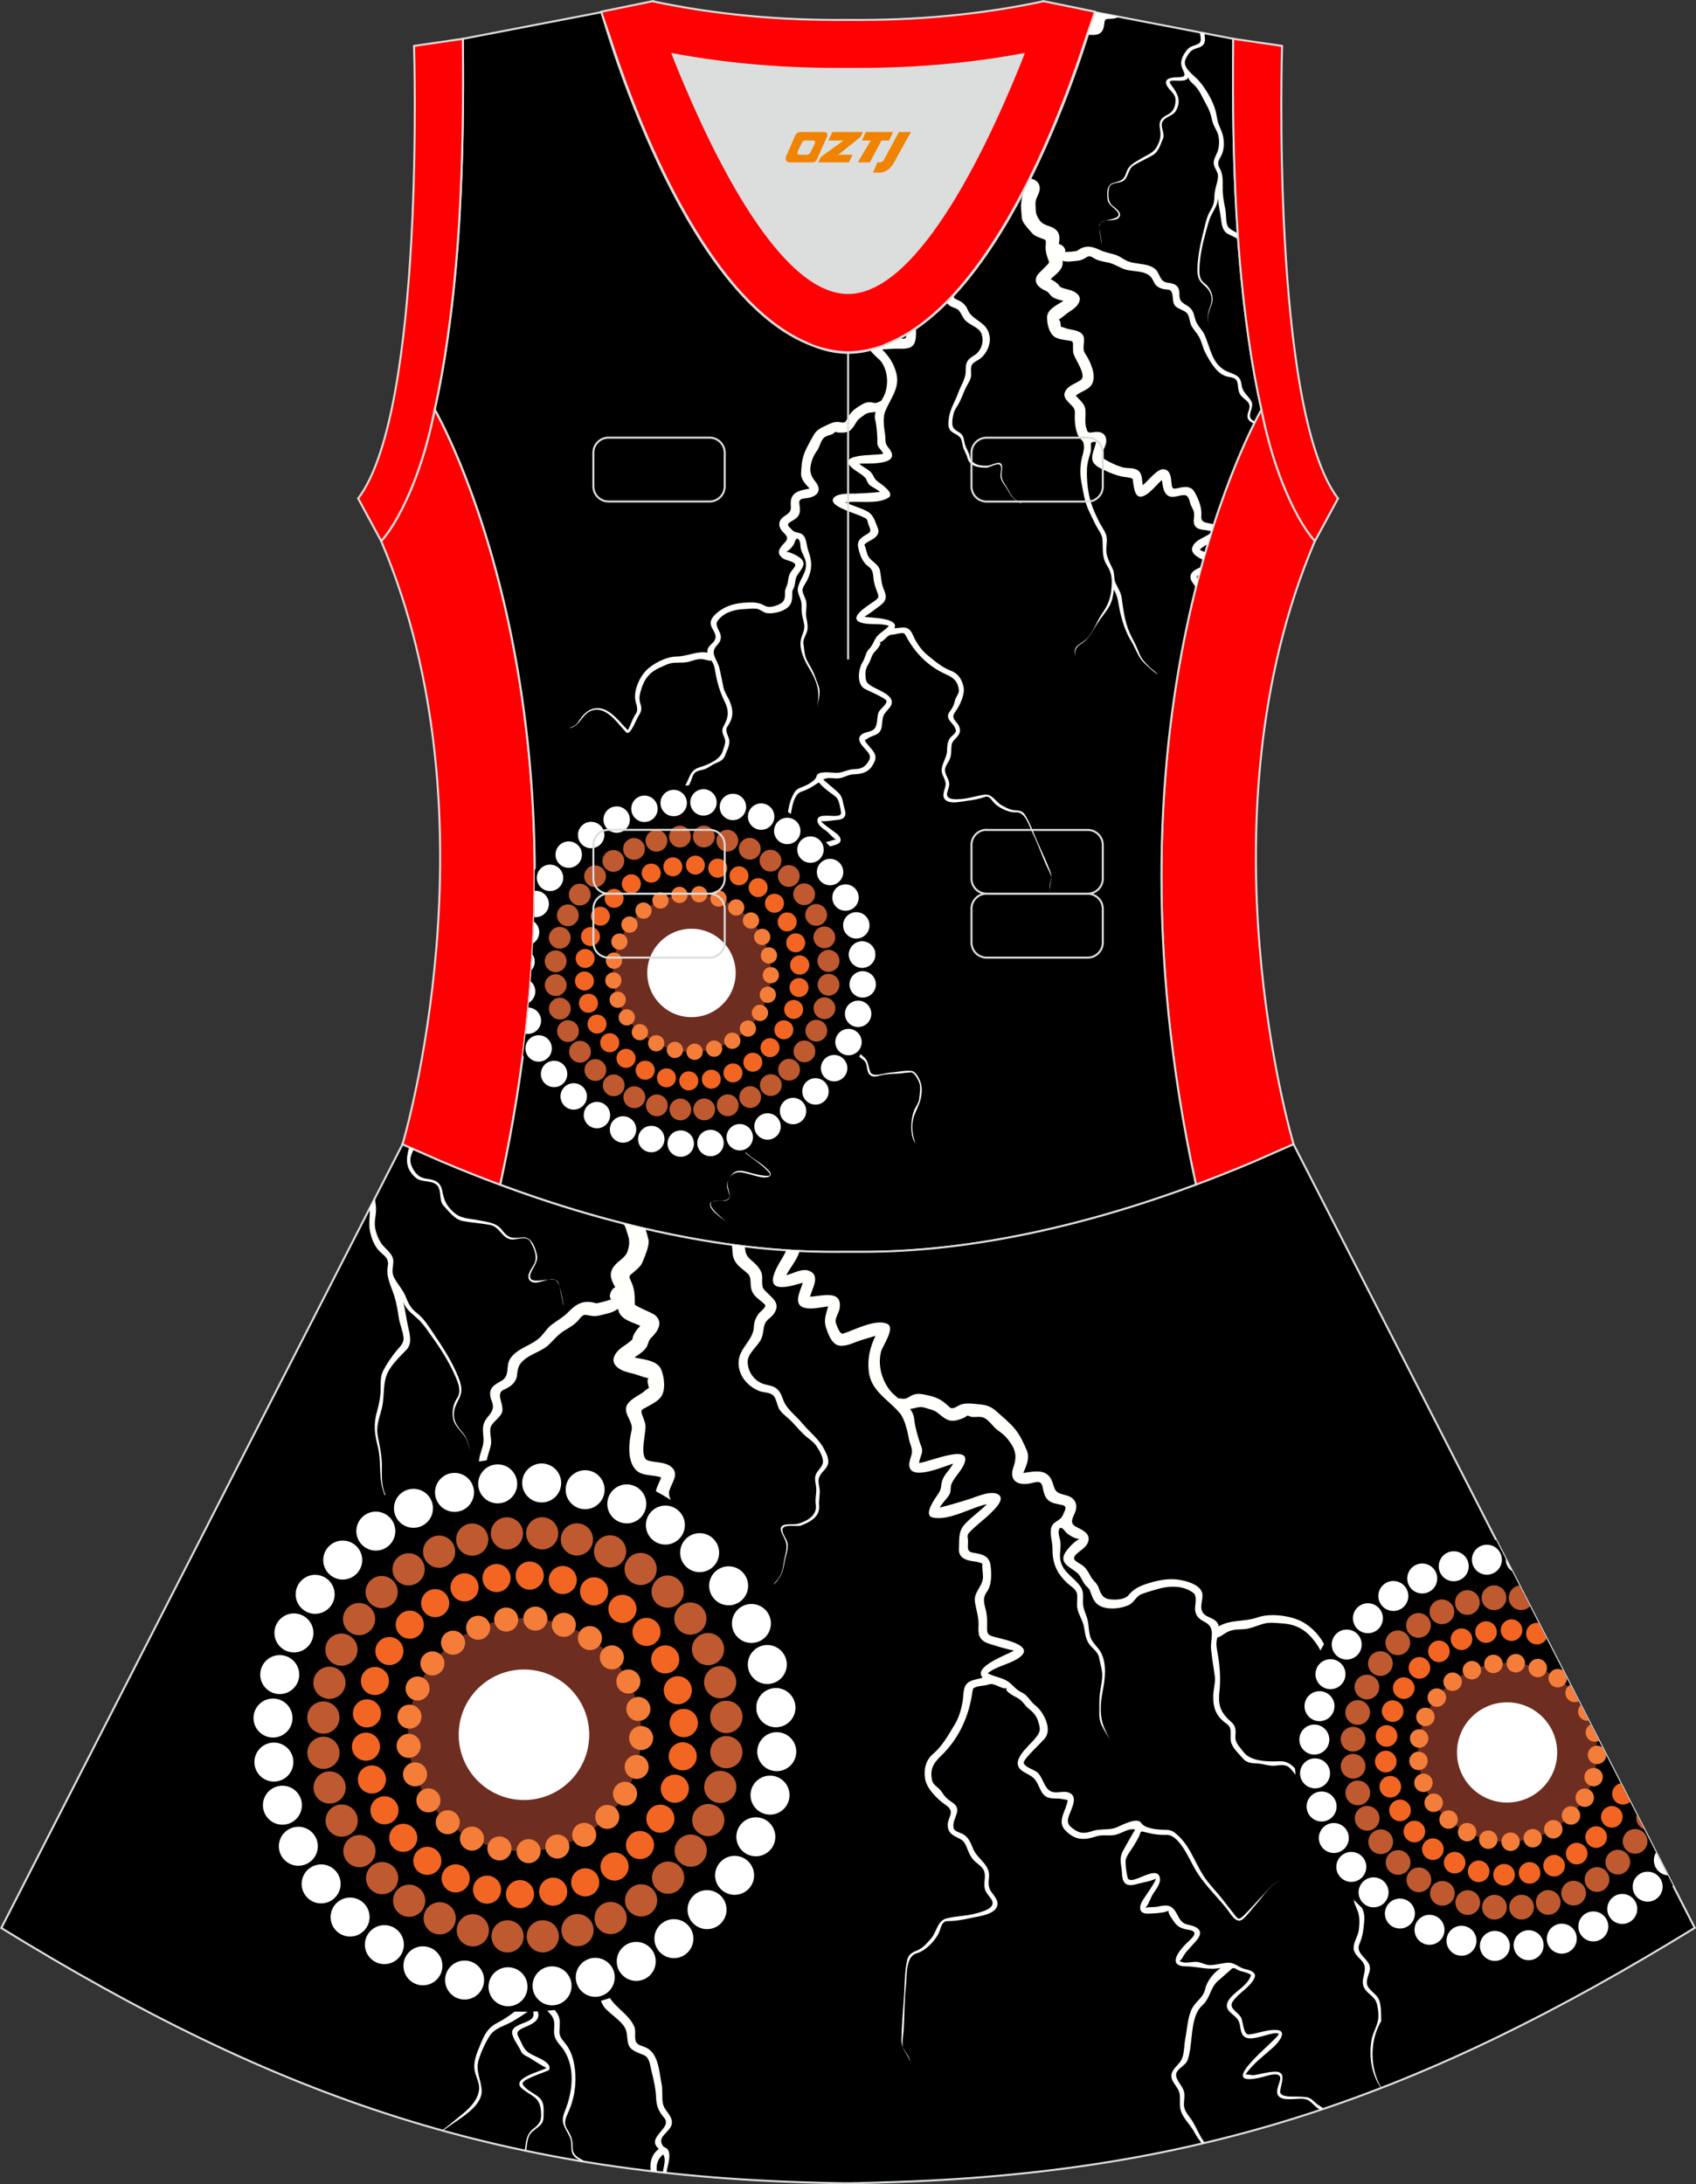 <?xml version="1.0" encoding="utf-8"?>
<!-- Generator: Adobe Illustrator 24.0.1, SVG Export Plug-In . SVG Version: 6.00 Build 0)  -->
<svg xmlns="http://www.w3.org/2000/svg" xmlns:xlink="http://www.w3.org/1999/xlink" version="1.1" id="图层_1" x="0px" y="0px" width="380.2px" height="489.6px" viewBox="0 0 380.2 489.6" enable-background="new 0 0 380.2 489.6" xml:space="preserve">
<rect x="0" y="0" width="380.2" height="489.6" fill="#333333" stroke="none"/>
<g>
	<path fill="#FF0002" stroke="#DCDDDD" stroke-width="0.446" stroke-miterlimit="22.926" d="M97.44,91.82   c0,0,38.42,65.71,14.68,173.78c-4.16-1.55-8.48-3.25-12.92-5.13h-0.01l-8.95-3.93h-0.02c0,0,21.88-72.78-4.76-135.23l-0.01-0.02   c1.2-1.28,2.91-3.73,4.72-7.3l0.01-0.02c2.64-5.21,5.41-12.64,7.26-22.12v-0.01L97.44,91.82L97.44,91.82L97.44,91.82z"/>
	<path fill="#FF0002" stroke="#DCDDDD" stroke-width="0.446" stroke-miterlimit="22.926" d="M282.79,91.8   c0,0-38.42,65.71-14.68,173.78c4.16-1.55,8.48-3.25,12.92-5.13h0.01l8.95-3.93l0,0l0.01-0.01c0,0-21.89-72.78,4.76-135.23   l0.01-0.02c-1.2-1.29-2.91-3.73-4.72-7.3c-0.01,0-0.01-0.02-0.01-0.02C287.39,108.71,284.64,101.29,282.79,91.8h-0.01H282.79   L282.79,91.8L282.79,91.8z"/>
	<path stroke="#DCDDDD" stroke-width="0.446" stroke-miterlimit="22.926" d="M103.03,48.31v-0.04v-0.05   c0.67-11.9,0.89-24.69,0.75-38.19V8.7l31.04-5.97l0.21,0.63c2.06,7.13,19.22,63.9,47.17,74.08c2.59,1.07,5.24,1.66,7.93,1.66   c2.7,0,5.34-0.59,7.93-1.66c27.95-10.17,45.12-66.95,47.17-74.08c0.14-0.41,0.21-0.63,0.21-0.63l31.04,5.97v0.01l-0.01,0.65   l-0.01,0.66c-0.15,13.5,0.07,26.3,0.75,38.19v0.04c0,0.01,0,0.02,0.01,0.04l0.01,0.15c0.56,9.73,1.43,18.85,2.66,27.27v0.02   c0.81,5.78,1.79,11.13,2.9,16.06c0,0-38.42,65.71-14.68,173.78c-42.8,15.89-70.27,15.04-77.98,15.04s-35.19,0.85-77.98-15.04   C135.89,157.51,97.47,91.8,97.47,91.8c1.12-4.92,2.09-10.28,2.9-16.06c0-0.01,0-0.01,0-0.02c1.23-8.42,2.11-17.54,2.67-27.27   l0.01-0.15L103.03,48.31L103.03,48.31z"/>
	<g>
		<path fill="#FFFFFB" d="M203.24,74.98c-0.06,0.48-0.2,0.91-0.5,0.92c-0.34,0.02-0.74,0.01-1.17,0c-0.83,0.43-1.66,0.81-2.51,1.16    L199,77.08c-0.19,0.08-0.38,0.15-0.58,0.23c-0.12,0.05-0.23,0.09-0.35,0.14c-1,0.41-2,0.76-3.02,1.02    c0.72,1.04,2.2,2.15,2.53,2.64c1.35,1.96,1.6,4.58,0.9,6.82c-0.2,0.65-0.55,1.27-0.93,1.9c-0.43,0.21-0.85,0.44-1.15,0.48    c-0.48,0.07-1.05-0.19-1.56-0.17c-0.97,0.05-1.68,0.55-2.48,1.06c-1.44,0.93-1.94,1.65-2.69,3.12c-0.32,0.64-1.16,0.31-1.73,0.27    c-1.03-0.09-1.95,0.4-2.86,0.83c-1.31,0.6-2.12,1.03-2.83,2.35c-0.68,1.26-1.49,2.62-1.99,3.97c-0.5,1.38-0.61,2.87-0.68,4.32    c-0.07,1.43,1.03,2.48,1.92,3.45c-2.35,0.46-4.42,0.78-4.23,3.63c0.16,1.6-0.31,1.77-1.56,2.66c-1.26,0.88-1.33,2.26-0.27,3.35    c0.81,0.84,1.46,1.39,0.57,2.37c-0.8,0.88-2,1.95-1.04,3.16c0.67,0.85,1.87,0.91,2.78,1.36c1.28,0.63-0.14,1.48-0.62,2.41    c-0.36,0.68-0.42,1.43-0.55,2.17s-0.61,1.35-0.6,2.1c0.02,1.31-0.02,2.16-1.35,2.76c-0.89,0.41-2.25,0.85-3.16,0.31    c-1.46-0.88-3.02-0.82-4.67-0.69c-1.52,0.12-3.05,0.44-4.41,1.16c-1.1,0.59-3,1.9-3.08,3.29c-0.09,1.25,1.25,2.13,1.09,3.4    c-0.17,1.36-2.05,1.68-1.82,3.35c-2.34-0.44-4.52,0.84-6.88,0.86c-2.29,0.01-5.34,1.55-6.93,3.21c-1.44,1.51-2.62,4.21-2.38,6.34    c0.13,1.18,0.89,2.22,0.11,3.35c-0.77,1.11-1.1,2.44-1.75,3.61c-1.79-1.71-3.48-4.31-6.05-4.87c-1.33-0.29-2.68,0.25-3.64,1.17    c-0.64,0.61-1.09,1.38-1.61,2.09c-0.51,0.68-1.14,0.84-1.88,1.12c2.2-0.15,2.74-2.69,4.55-3.67c1.69-0.91,3.39-0.25,4.75,0.91    c1.3,1.1,2.31,2.48,3.48,3.71c0.93,0.98,2.31-2.97,2.78-3.64c0.57-0.81,0.82-1.58,0.49-2.55c-0.41-1.2-0.31-1.92,0.03-3.12    c0.72-2.56,1.93-4.15,4.36-5.21c1.01-0.44,1.96-0.97,3.08-1.05c1.28-0.09,2.51,0.08,3.76-0.35c1.15-0.38,2.08-0.66,3.27-0.33    c0.43,0.12,0.9,0.25,1.36,0.19c0.46,0.65,0.67,1.33,0.8,2.1c0.41,2.5,1.02,4.77,2.14,7.03c1.09,2.22,0.9,3.6-0.25,5.65    c-0.48,0.86-0.16,1.65,0.22,2.49c0.48,1.07-0.09,2.03-0.4,3.08c-0.58,1.95-3.44,3.04-5.24,3.6c-2.19,0.68-2.13,2.49-3.23,4.2    c-0.51,0.79-1.19,2.04-2.09,2.28c-1,0.26-1.94,1.05-2.69,1.73c-0.71,0.65-1.41,1.47-1.54,2.46c-0.13,0.95-0.78,1.56-1.53,2.26    c-1.06,1-2.64,2.04-4.03,2.49c-1.55,0.5-1.98-1.79-2.79-2.72c-1.65-1.86-2.39,1.9-3.66,2.51c-1.06,0.51-2.38,0.93-2.16,2.35    c0.21,1.38,0.91,3.4,2.08,4.24c1.09,0.79,1.91,1.34,1.61,2.83c-0.14,0.67-0.38,1.33-0.27,2.03c0.11,0.65,0.64,1.03,0.77,1.63    c-0.58-0.01-0.74,0.19-1.11,0.61c0.37-0.42,0.7-0.37,1.14-0.62c-0.15-0.75-0.82-1.22-0.78-2.02c0.03-0.71,0.34-1.37,0.42-2.08    c0.2-1.89-2.06-2.36-2.7-3.9c-0.52-1.26-1.77-3.27-0.21-4.24c0.96-0.6,2.06-0.7,2.63-1.78c0.22-0.44,0.95-2.26,1.7-1.69    c0.79,0.6,1.05,1.93,1.61,2.72c1.7,2.39,6.17-2.33,7.43-3.46c0.45,1.33,0.33,2.59,0.38,3.98c0.06,1.48-0.62,2.71-0.28,4.25    c0.31,1.43,1.04,2.73,1.87,3.93c0.69,1,2.44,2.33,2.54,3.58c0.11,1.37-0.27,2.24,0.37,3.59c0.66,1.42,1.13,2.44,2.21,3.59    c1.46,1.56-1.23,3.3-0.09,5.02c0.5,0.75,1.44,1.55,1.22,2.56c-0.25,1.12-1.12,1.84-1.02,3.08c0.1,1.11,0.56,2.22,0.9,3.27    c1.09,0.92,2,2.05,2.68,3.31c1.4,2.61,1.9,5.83,1.03,8.69c-0.72,2.38-0.65,4.65-1.69,6.95c0.37-0.77,0.71-1.57,1-2.38    c0.36-0.98-0.08-2.08,0.28-3.09c0.9-2.53,1.4-4.72,0.8-7.43c-0.27-1.19-0.7-2.35-1.3-3.42c-0.61-1.08-1.53-1.81-2.21-2.81    c-0.5-0.73-0.8-2.01-0.89-2.88c-0.13-1.29,0.81-2.04,1.1-3.21c0.47-1.93-2-2.81-1.17-4.8c0.32-0.77,0.89-1.72,0.58-2.57    c-0.39-1.04-1.45-1.69-1.95-2.69c-0.48-0.95-0.93-2.02-0.92-3.1c0.01-1.02,0.2-1.82-0.27-2.79c-0.89-1.84-2.84-3.02-3.32-5.09    c-0.59-2.22-0.25-4.45-0.08-6.71c0.08-1.05,0-1.86-0.31-2.85c-0.41-1.32,0.58-1.46,1.46-2.27c1.56-1.43,2.29-2.88,3.5-4.54    c0.61-0.84,1.08-1.67,1.37-2.67c0.4-1.33,1.08-1.53,2.37-1.81c1.13-0.25,1.86-1,2.89-1.44c0.87-0.37,1.8-0.74,2.12-1.73    c0.39-1.02,0.96-2.04,0.98-3.15c0.02-1.18-1.2-2.28-0.41-3.41c1.27-1.83,1.38-3.34,0.55-5.48c-0.42-1.09-1.19-2.01-1.44-3.18    c-0.3-1.46-0.59-2.93-0.93-4.38c-0.46-1.98-2.24-3.34-0.59-5.07c0.68-0.71,1.09-1.46,0.83-2.47c-0.21-0.8-1.24-2.1-0.74-2.9    c1.11-1.78,3.4-2.61,5.37-2.75c1.05-0.08,2.21-0.18,3.26-0.15c0.96,0.03,1.68,0.92,2.62,1.02c1.63,0.17,4.41-0.52,5.23-2.12    c0.41-0.79,0.33-1.73,0.35-2.59c0.01-0.47,0.35-0.85,0.47-1.28c0.2-0.68,0.17-1.41,0.44-2.08c0.52-1.3,2.55-2.69,1.11-4.11    c-0.59-0.59-2.55-1.63-3.4-1.57c0.72-0.32,1.3-1,1.71-1.65c0.24-0.38,0.49-1.84,1.09-1.15c0.39,0.44,0.39,1.23,0.45,1.79    c0.15,1.16,0.95,2.11,1.15,3.26c0.4,2.24-1.29,3.73-1.74,5.74c-0.2,0.87,0.21,1.72,0.53,2.5c0.46,1.16,0.19,2.1,0.34,3.28    c0.11,0.98,0.5,1.9,0.55,2.89c0.05,1.16-0.65,2.12-0.8,3.24c-0.3,2.15,0.84,4.47,1.91,6.24c1.01,1.66,1.97,3.65,2.04,5.63    c0.04,1.19-0.2,2.33-0.25,3.51c0.07-1.97,1.02-3.49,0.19-5.52c-0.44-1.09-0.75-2.23-1.3-3.27c-0.52-0.98-1.16-1.91-1.51-2.97    c-0.29-0.88-0.31-1.98-0.47-2.89c-0.19-1.11,0.69-2.05,0.88-3.11c0.17-0.94-0.06-1.87-0.23-2.78c-0.21-1.17,0.14-2.26-0.01-3.4    c-0.11-0.89-0.66-1.62-0.83-2.49c-0.16-0.84,0.65-1.74,1-2.43c1.15-2.32,1.19-4.16,0.31-6.56c-0.38-1-0.35-2.12-0.83-3.09    c-0.72-1.46-1.99-0.73-2.87-1.72c-0.48-0.55-1.36-1.08-0.54-1.63c0.86-0.58,1.91-0.96,2.23-2.06c0.21-0.7,0.07-1.41-0.03-2.11    c-0.16-1.18,0.61-1.17,1.64-1.29c2.24-0.27,3.63-1.64,1.95-3.71c-1.31-1.62-1.38-2.83-0.74-4.82c0.26-0.8,0.67-1.48,1.15-2.16    c0.57-0.84,0.76-2.06,1.45-2.78c0.53-0.55,1.35-0.59,2-0.91c0.38-0.19,0.49-0.58,0.81-0.44c0.32,0.14,0.74,0.13,1.08,0.13    c2.21,0.05,2.51-0.89,3.56-2.53c0.37-0.59,1.14-1.02,1.68-1.45c0.79-0.63,1.61-0.47,2.51-0.68c-0.18,0.59-0.24,1.19-0.08,1.84    c0.33,1.34,0.41,2.87,0.48,4.26c0.02,0.48-0.08,0.96,0.08,1.42c0.26,0.72,0.96,1.16,1.24,1.87c-1.25,0.49-10.56-0.2-7.07,3.1    c0.91,0.85,2.14,1.36,2.99,2.26c0.5,0.54,0.44,1.27,1.18,1.79c0.7,0.5,1.54,0.83,2.17,1.42c-1.81,0.19-3.62,0.3-5.43,0.37    c-1.29,0.05-4.21-0.2-5.03,1.07c-0.76,1.18,1.86,2.24,2.56,2.55c1.52,0.69,3.17,1.12,4.64,1.9c0.5,0.26,0.45,0.77,0.62,1.28    c0.32,0.96,0.92,1.6-0.09,2.19c-1.35,0.78-2.54,1.4-2.14,3.18c0.31,1.43,0.94,3.24,2.19,4.1c1.26,0.87,1.08,1.87,1.29,3.24    c0.13,0.85,0.42,1.65,0.73,2.45c0.47,1.2,0.43,1.43-0.67,2.19c-1.28,0.9-6.5,3.99-2.47,4.89c1.86,0.42,4.01-0.02,5.8,0.61    c-0.93,1.09-2.38,1.66-3.08,2.95c-0.5,0.91-0.66,1.52-1.42,2.29c-0.75,0.76-0.79,1.93-1.36,2.81c-0.97,1.48-1.41,4.73,0.2,5.91    c0.69,0.5,5.12,2.25,5.12,2.9c0,0.84-1.36,1.7-1.72,2.41c-0.55,1.12-0.15,2.86-1,3.79c-0.72,0.79-1.96,0.63-2.79,1.23    c-1.39,1.02-0.13,2.37,0.65,3.24c0.79,0.87,1.55,1.56,0.9,2.69c-0.8,1.4-1.62,1.86-3.21,1.89c-1.52,0.02-2.7,0.88-4.16,0.84    c-0.91-0.02-4.08-0.55-4.35,0.72c-0.24,1.1-2.13,2.03-3.23,2.45c-1.26,0.48-1.52,0.71-2.16,2.02c-1.38,2.81-1.01,6.15-2,9.09    c-0.46,1.38-1.05,2.72-1.49,4.11c-0.28,0.89-0.57,1.79-0.87,2.67c-0.38,1.12-0.31,1.54-1.53,1c-1.52-0.68-2.99-1.53-4.48-2.26    c-1.19-0.59-2.54-1.53-3.95-1.28c1.8-0.31,4.18,1.63,5.65,2.4c1,0.52,1.97,1.22,3.01,1.64c1.59,0.64,1.8-1.71,2.18-2.8    c0.98-2.77,2.31-5.44,2.81-8.34c0.32-1.84,0.52-6.49,2.6-7.18c1.26-0.42,2.33-0.99,3.42-1.76c0.76-0.54,0.6-0.21,1.17,0.35    c0.5,0.49,1.04,0.93,1.6,1.36c0.61,0.48,1.4,0.93,1.9,1.55c0.41,0.51,0.78,2.46,0.85,3.14c0.2,1.84-5.56-0.51-5.28,1.93    c0.12,1.04,1.33,1.72,2.08,2.3c0.6,0.46,1.45,1.57,2.13,1.86c-0.53-0.06-1.46,0.4-1.99,0.48c-0.75,0.12-1.84,0.2-2.33,0.88    c-0.96,1.31-0.08,3.07-1.84,3.98c-1.52,0.97-2.09,2.02-0.23,3.06c0.78,0.44,1.58,0.84,2.37,1.27c0.34,0.18,1.18,1.04,1.56,1.03    c-0.56,0.75-1.67,0.81-2.49,1.06c-0.97,0.3-1.41,1.16-2.35,1.47c-0.94,0.3-1.94,0.35-2.89,0.61c-1.23,0.33-1.53,1.44-2.54,2.09    c-0.65,0.42-1.81,1.23-0.99,2.03c0.67,0.65,1.55,1.02,2.41,1.35c0.87,0.33,1.76,0.64,2.52,1.18c1.13,0.81-0.07,1.84-0.37,2.99    c-0.21,0.81,0.72,3.13-0.31,3.39c-1.55,0.4-3.23,0.25-4.73,0.88c-1.98,0.83,0.37,2.21,1.36,2.62c2.13,0.89,4.49,1.52,6.36,2.91    c-0.33-0.07-1.03,0.5-1.39,0.58c-1.22,0.25-2.51,0.3-3.69,0.69c-2.09,0.71-0.07,2.45,0.38,3.59c0.36,0.93-1.82,1.54-2.36,1.75    c-0.59,0.23-1.21,0.46-1.76,0.79c-0.73,0.44-0.89,1.35-1.41,2c-1.91,2.33-0.23,2.98,1.82,4.14c1.06,0.59,1.1,1.49,1.42,2.58    c0.35,1.17,0.8,2.48,0.98,3.68c0.29,1.98-4.21,2.02-1.94,4.07c1.26,1.14,3.02,1.62,4.24,2.82c1.34,1.32-1.55,1.96-2.14,2.9    c-0.54,0.85-0.2,1.85-0.4,2.78c-0.23,1.05-3.09,0.3-3.9,0.14c-1.32-0.25-4.19-1.42-5.33-0.35c-0.28,1.04,0.7,1.87,0.74,2.87    c0.05,1.32,0.74,1.86,1.78,2.66c1.47,1.11,3.19,2.24,4.38,3.67c0.74,0.88-0.51,0.74-1.14,0.67c-1.26-0.13-2.54-0.49-3.76-0.82    c-2.31-0.63-3.28-0.19-4.3,2.03c-0.52,1.14,0,1.94,0.29,3.04c0.37,1.44-1.52,1.41-2.45,1.38c-4.64-0.11,1.29,4.2,2.41,5.24    c-0.99-0.97-4.42-2.9-4.3-4.53c0.07-0.96,2.81-0.6,3.43-0.71c2.05-0.34,0.26-2.72,0.54-4.03c0.32-1.47,1.43-2.5,2.94-2.33    c1.51,0.16,2.93,0.78,4.42,1.05c0.58,0.1,1.23,0.18,1.79-0.05c1.16-0.48,0.07-1.41-0.55-2.01c-1.56-1.51-4.1-2.51-5.25-4.39    c-0.23-0.39,0-0.81-0.11-1.22c-0.13-0.5-0.41-0.95-0.58-1.45c-0.44-1.33,0.63-1.34,1.63-1.2c1.91,0.26,3.69,0.95,5.63,1.03    c1.57,0.06,2-0.1,2.02-1.72c0.02-1.23,0.32-1.96,1.44-2.51c5.43-2.67-5.26-4.51-3.6-6.4c0.59-0.67,1.6-0.77,2.18-1.44    c0.72-0.82,0.1-1.81-0.1-2.7c-0.47-2.02-0.56-4.3-2.63-5.31c-1.58-0.78-2.73-1.43-1.33-3.02c0.55-0.63,0.79-1.75,1.41-2.22    c0.7-0.52,1.66-0.67,2.47-0.96c0.65-0.23,1.53-0.49,1.88-1.13c0.54-0.98-0.75-2.01-1.18-2.77c-0.8-1.41,1.95-1.37,2.84-1.47    c9.39-1.02-5.78-5.5-5.3-6.14c0.37-0.49,2.4-0.49,2.97-0.56c0.96-0.13,2.57-0.16,2.95-1.25c0.28-0.81-0.18-1.67-0.15-2.49    c0.04-0.87,0.68-1.56,0.99-2.33c0.76-1.95-2.22-2.61-3.53-3.13c-0.82-0.32-1.65-0.73-2.21-1.44c-0.02-0.43,1.53-1.28,1.8-1.61    c0.71-0.86,0.7-0.73,1.61-0.35c0.78,0.33,1.59,0.6,2.38,0.91c1.71,0.69,2.23,2.35,4.02,3.08c1.91,0.77,3,3.3,3.88,5.08    c0.51,1.03,1.02,2.1,1.76,3c0.61,0.75,1.78,0.71,2.49,1.33c0.76,0.65,0.18,2.02,0.03,2.82c-0.22,1.23,0.3,1.8,0.72,2.87    c0.46,1.16-0.21,2.34-0.42,3.48c-0.22,1.23-0.26,2.48-0.57,3.69c-0.56,2.2-1.38,4.7,0.43,6.7c0.66,0.74,1.7,1.01,1.93,2.07    c0.18,0.79,0.17,1.93,0.94,2.44c0.59,0.4,1.43,0.2,2.06,0.03c1.31-0.33,2.67-0.4,4.01-0.45c1.01-0.04,2.1-0.29,3.09-0.27    c0.66,0.01,1.66,1.93,1.81,2.49c0.28,1.04,0.02,2.26-0.06,3.31c-0.09,1.14-0.86,1.85-1.23,2.9c-0.72,2.02-0.89,5.46,0.38,7.29    c-0.54-1.43-0.83-3.23-0.64-4.76c0.21-1.76,0.99-2.84,1.56-4.44c0.45-1.27,0.69-3.09,0.28-4.4c-0.27-0.85-1.06-2.61-2.1-2.72    c-1.47-0.17-3.25,0.29-4.74,0.37c-1.07,0.05-3.94,1.15-4.46-0.08c-0.61-1.45-0.3-2.51-1.69-3.58c-1.13-0.87-1.64-2.44-1.68-3.84    c-0.04-1.59,0.86-3.28,1.05-4.88c0.2-1.7,1.32-3.42,0.85-5.15c-0.19-0.68-0.51-1.31-0.67-2c-0.2-0.82,0.16-1.6,0.31-2.39    c0.37-1.84-1.02-2.15-2.28-2.93c-1.13-0.7-1.56-2.35-2.21-3.43c-0.88-1.44-1.68-3.43-2.9-4.59c-1.05-1-2.51-1.12-3.32-2.39    c-0.85-1.33-2.35-2.19-3.85-2.6c2.23-0.34,3.57-1.56,5.63-2.33c2.94-1.1,0.47-2.8-1.18-3.6c-1.31-0.63-3.43-1.16-1.35-2.29    c0.84-0.46,1.54-1.05,1.77-2.02c0.12-0.49,0.6-1.81,0.27-2.26c0.81,0.16,2.81-0.48,3.59-0.75c1.41-0.48,1.13-1.49,0.25-2.32    c-0.44-0.41-3.77-2.62-3.62-2.98c0.27,0.26,3-0.18,3.38-0.2c1.91-0.1,2.38-0.93,1.83-2.62c-0.46-1.42-0.28-2.54-1.5-3.64    c-1.07-0.96-2.18-1.86-3.27-2.8c1.05-0.62,2.17-0.2,3.37-0.27c1.21-0.08,2.18-0.87,3.38-0.91c2.34-0.07,3.78-0.61,4.78-2.89    c0.88-2-1.45-3.18-2.21-4.75c-0.03,0,1.07-0.66,1.25-0.74c1.09-0.46,2.12-0.63,2.47-1.92c0.22-0.82,0.15-1.68,0.37-2.51    c0.25-0.93,1.04-1.52,1.58-2.27c1.71-2.38-2.42-3.67-3.98-4.6c-1.29-0.77-1.46-1.08-1.53-2.53c-0.06-1.06,0.2-1.79,0.76-2.68    c0.52-0.84,0.56-1.77,1.25-2.5c0.23-0.24,2.02-2.1,1.06-2.26c0.98,0.16,1.72-1.66,2.85-1.66c0.91,0,1.76-0.48,2.68-0.3    c0.2-0.05,0.77,1.13,0.84,1.26c1.98,3.46,4.87,6.27,8.56,7.91c1.74,0.77,2.7,1.55,2.95,3.59c0.04,0.81-0.71,1.48-0.88,2.26    c-0.22,1.01-0.48,1.58-1.1,2.41c-1.48,1.94,0.95,2.55,1.26,4.22c0.25,0.66-0.88,1.32-1.21,1.73c-0.66,0.83-0.7,1.88-0.73,2.89    c-0.06,2.01-1.88,3.61-0.93,5.62c0.4,0.84,0.77,1.56,0.53,2.51c-0.2,0.79-0.73,1.95-0.17,2.72c0.99,1.35,3.86,0.56,5.21,0.4    c1.31-0.16,2.62-0.41,3.86-0.85c0.82-0.32,1.37,0.49,1.8,1.05c0.99,1.29,3.53,2.53,5.15,2.4c2.09-0.18,2.95,3.12,3.7,4.6    c1.16,2.31,1.98,4.75,3.01,7.12c0.42,0.96,1.11,1.97,1.2,3.03c0.03,0.32-0.56,2.87-0.36,2.92c-0.3-1.66,0.81-2.75,0.11-4.51    c-0.89-2.21-1.86-4.38-2.84-6.55c-0.9-1.98-1.64-4.25-2.82-6.08c-0.52-0.81-1.22-0.93-2.13-0.97c-1.15-0.04-2.07-0.59-3.07-1.13    c-1.3-0.7-2.07-2.53-3.72-2.38c-1.75,0.17-3.43,0.82-5.21,0.96c-1.15,0.09-3.68,0.35-3.29-1.4c0.15-0.65,0.48-1.27,0.46-1.95    c-0.02-1.1-0.91-1.98-0.95-3.05c-0.02-0.75,0.48-1.44,0.84-2.05c0.47-0.8,0.54-1.62,0.57-2.53c0.02-0.65,0.01-1.42,0.42-1.96    c0.61-0.8,1.59-1.39,1.52-2.55c-0.11-1.96-2.46-2.14-1-4.12c0.98-1.32,2.16-3.85,1.81-5.5c-0.37-1.73-1.22-3.04-2.88-3.65    c-1.95-0.71-3.69-2.26-5.29-3.55c-1.29-1.04-2.48-2.82-3.14-4.34c-1.02-2.34-2.11-1.74-4.18-1.61c1.09-2.4-5.47-2.32-6.75-2.58    c1.21-0.74,2.46-1.68,3.58-2.54c1.34-1.03,1.5-1.91,0.84-3.44c-0.67-1.53-0.6-2.73-0.91-4.34c-0.33-1.69-2.25-2.08-2.81-3.63    c-0.26-0.72-0.37-1.49-0.69-2.2c0.4-0.48,1-0.76,1.54-1.05c1.12-0.61,2-1.44,1.42-2.8c-0.65-1.53-0.87-2.87-2.44-3.69    c-1.54-0.8-3.25-1.21-4.81-1.96c2.72-0.42,7.18,0.53,9.67-1.03c1.58-0.98-1.69-3.12-2.35-3.6c-0.95-0.69-0.8-1.17-1.47-1.98    c-0.74-0.89-1.89-1.26-2.72-2.05c1.38-0.12,8.26,0.43,7.27-2.41c-0.2-0.6-0.68-1.09-1.03-1.6c-0.52-0.77-0.3-1.76-0.46-2.67    c-0.22-1.37-0.51-3.51-0.03-4.83c1.05-2.88,3.42-5.3,2.59-8.67c-0.55-2.23-1.63-3.87-3.22-5.44c1.21-0.02,2.37-0.18,3.58-0.15    c1.13,0.03,2.88,0.12,3.55-1.01c0.5-0.85,0.49-1.96,0.49-2.91c0-0.17-0.01-0.33-0.02-0.49c-0.67,0.46-1.34,0.88-2.01,1.28    l-0.04-0.02l0,0L203.24,74.98L203.24,74.98z M212.22,67.84c0.67-0.67,1.33-1.37,1.98-2.08c-0.12,0.2-0.24,0.41-0.35,0.63    c-0.29,0.58,1.06,0.88,1.51,1.18c0.74,0.49,1.23,1.03,1.57,1.85c0.74,1.76,2.44,2.27,3.73,3.56c1.39,1.41,1.54,3.49,0.75,5.24    c-0.36,0.78-0.87,1.49-1.52,2.05c-0.57,0.5-1.43,0.75-1.9,1.34c-0.63,0.77-0.08,2.16-0.37,3.08s-0.94,1.78-1.32,2.67    c-0.39,0.92-0.75,1.86-1.19,2.76c-0.41,0.86-1.09,1.62-1.33,2.54c-0.21,0.83-0.52,2.4-0.08,3.17c0.42,0.74,1.38,0.94,1.91,1.58    c0.53,0.66,0.49,1.52,0.73,2.28c0.28,0.91,0.84,1.62,1.03,2.58c0.36,1.84,2.31,2.21,3.97,2.12c1.17-0.05,3.5-1.77,3.3,0.64    c-0.08,0.98-0.29,1.76,0.16,2.69c0.4,0.85,1,1.58,1.42,2.42s1,1.59,1.78,2.13c0.15,0.1,1.05,0.5,1.05,0.63    c-1.52-0.64-2.31-1.55-3.06-2.93c-0.51-0.94-1.62-2.09-1.7-3.18c-0.05-0.74,0.27-1.49,0.1-2.23c-0.28-1.25-2.52,0.28-3.3,0.28    c-1.68-0.01-3.7-0.29-4.19-2.15c-0.25-0.96-0.83-1.75-1.06-2.68c-0.18-0.69-0.17-1.69-0.81-2.14c-0.57-0.61-1.47-0.75-2-1.41    c-0.59-0.74-0.42-1.86-0.32-2.73c0.24-2,1.42-3.77,2.09-5.66c0.53-1.49,1.64-3.12,1.68-4.74c0.02-0.98-0.05-1.85,0.61-2.66    c0.52-0.64,1.3-0.92,1.9-1.47c1.18-1.1,1.58-2.82,1.06-4.34c-0.5-1.48-2.67-1.96-3.7-3.1c-0.58-0.63-0.81-1.43-1.34-2.09    c-0.5-0.64-1.37-0.67-2.01-1.09C212.65,68.34,212.39,68.09,212.22,67.84L212.22,67.84z M229.3,43.32    c0.57-1.09,1.13-2.19,1.68-3.29c1.02,0.17,1.93,0.71,2.09,1.88c0.19,1.38-1,2.4-0.94,3.75c0.09,1.73-0.08,2.31,0.97,3.77    c0.81,1.14,2.13,1.07,3.23,1.79c1.39,0.91,1.24,2.13,1.03,3.51c0.83,0.03,1.72,1.14,1.38,1.72c0.07,0.1,2.53-0.09,2.71-0.23    c1.8-1.32,3.18-1.1,5.08-0.2c1.12,0.53,2.28,0.72,3.46,1.08c1.01,0.31,1.67,0.91,2.59,1.35c1.9,0.89,4.27,0.43,6.1,1.64    c1.52,1,1.03,3.03,3.15,3.29c1.71,0.2,2.63,0.75,2.57,2.69c-0.07,2.38,2.13,1.91,3.01,3.8c0.37,0.8,0.44,1.7,0.84,2.48    c0.47,0.93,1.29,1.65,1.73,2.59c1.42,3.07,1.65,6.84,5.23,8.38c1.68,0.73,2.84,0.79,3.11,2.89c0.22,1.78,1.39,2.3,2.2,3.75    c0.78,1.39-1.19,3.17,0.19,4.19c0.21,0.15,0.42,0.28,0.62,0.4l-0.2,0.39c-0.44-0.2-0.87-0.39-1.17-0.77    c-0.85-1.09,0.29-2.13,0.15-3.24c-0.12-1-1.38-1.55-1.94-2.29c-0.68-0.89-0.55-1.83-0.76-2.84c-0.24-1.16-1.28-1.17-2.25-1.38    c-2.35-0.52-3.85-3.3-4.89-5.23c-0.59-1.1-0.8-2.28-1.33-3.39c-0.46-0.97-1.26-1.76-1.81-2.68c-0.5-0.86-0.43-2.51-1.24-3.11    c-0.7-0.52-1.59-0.73-2.28-1.28c-1.26-1-0.03-3.73-1.9-3.83c-1.14-0.06-2.28-0.38-2.9-1.41c-0.33-0.65-0.65-1.39-1.27-1.82    c-1.69-1.17-4.08-0.66-5.91-1.49c-1.13-0.51-2.07-1.09-3.31-1.35c-1.12-0.23-2.16-0.37-3.15-0.99c-0.96-0.6-1.11-0.48-2.08,0.11    c-0.99,0.59-2.01,0.53-3.11,0.66c-0.55,0.06-1.19,0.02-1.8-0.15c0.04,0.22,0.07,0.44,0.04,0.67c-0.13,1.51-1.72,2.45-2.68,3.45    c0.8,0.42,1.65,0.91,2.1,1.73c0.66,0.33,1.38,0.47,2.09,0.66c1.12,0.3,2.73,1.16,2.25,2.57c-0.43,1.27-1.62,1.88-2.64,2.61    c-0.21,0.14-1.91,1.57-2.06,1.49c0.5,0.07,0.47,1.12,0.57,1.65c0.36-0.01,0.74,0.18,1.07,0.29c1.03,0.33,2.16,0.35,3.13,0.88    c1.93,1.06,0.19,3.25,1.19,4.75c1.1,1.67,2.58,4.7,1.62,6.76c-0.67,1.43-2.56,1.74-3.68,2.7c0.9,1.12,2.04,1.76,2.15,3.35    c0.09,1.34-0.2,2.43,0.16,3.79c0.29,1.08,0.34,1.27,1.46,1.09c0.51-0.08,1.05-0.14,1.56-0.03c1.25,0.26,1.67,1.38,1.42,2.52    c-0.24,1.09-1.48,2.83-0.35,3.53c1.23,0.75,2.56,1.36,3.92,1.79c1.09,0.35,2.36,0.05,3.39,0.6c1.22,0.65,1.1,2.25,1.27,3.43    c1.22-0.84,3.14-3.7,4.74-3.55c1.52,0.14,1.63,1.97,1.73,3.21c0.12,1.53,0.63,1.16,1.99,0.89c1.29-0.26,2.48-0.25,3.21,1.06    c0.9,1.62,1.63,3.44,1.48,5.29c-0.11,1.49,0.84,1.45,2.06,1.73c0.25,0.05,0.5,0.12,0.74,0.21c-0.17,0.51-0.33,1.03-0.5,1.56    c-1.19-0.52-3.14-0.09-3.81-1.41c-0.33-0.66-0.15-1.48-0.1-2.18c0.06-1.08-0.38-1.44-0.77-2.41c-0.32-0.8-0.37-2.16-1.48-2.16    c-0.74,0-1.46,0.27-2.19,0.37c-2.26,0.32-2.6-1.99-2.78-3.77c-1.17,0.98-3.13,3.67-4.77,3.76c-1.54,0.08-1.59-2.94-1.79-3.93    c-0.07-0.38-2.03-0.49-2.49-0.6c-1.28-0.29-2.58-0.8-3.76-1.37c-1.05-0.51-2.62-1.14-2.81-2.47c-0.19-1.34,0.67-2.61,0.83-3.92    c-0.84,0.02-1.22-0.04-1.13,0.82c0.05,0.59,0.03,1.2-0.15,1.77c-0.36,1.13-0.69,2.26-0.74,3.46c-0.11,2.5,0.22,5.51,1,7.89    c0.44,1.35,1.1,2.69,1.72,3.97c0.54,1.13,1.52,2.24,1.7,3.51c0.18,1.3-0.28,2.38,0.01,3.74c0.28,1.28,0.76,2.14,1.33,3.3    c0.5,1.05,0.19,2.22,0.67,3.22c0.53,1.12,1.19,2.08,1.36,3.33c0.35,2.64,0.68,5.18,1.72,7.65c0.51,1.19,1.18,2.3,1.7,3.49    c0.41,0.96,0.77,2.08,1.46,2.88c0.47,0.55,0.99,1.07,1.5,1.58c0.21,0.21,1.65,1.28,1.65,1.53c-1.11-0.8-2.14-1.75-3.11-2.7    c-1.3-1.27-1.88-3.32-2.83-4.85c-1.16-1.87-1.85-3.96-2.37-6.08c-0.46-1.88-0.45-3.72-1.49-5.39c-0.2,1.83-0.5,3.16-1.61,4.67    c-0.98,1.33-1.95,2.62-2.78,4.05c-0.74,1.26-1.55,2.53-2.81,3.33c-1.35,0.86-1.51,1.42-1.54,2.98c-0.02-0.88-0.19-1.72,0.52-2.39    c0.61-0.57,1.38-0.93,2.01-1.5c1.52-1.39,2.34-3.94,3.5-5.65c1.31-1.92,1.94-3.24,2.16-5.56c0.2-2.05,0.16-3.63-0.99-5.38    c-1.23-1.88-0.83-3.84-1.02-5.9c-0.1-1.06-0.88-1.99-1.37-2.9c-0.57-1.07-1.06-2.17-1.59-3.26c-1.05-2.15-1.35-4.45-1.79-6.78    c-0.35-1.85-0.22-4.08,0.32-5.88c0.28-0.93,0.4-1.8,0.17-2.76c-0.11-0.43-1.02-1.16-1.25-1.72c-0.48-1.2-0.67-2.5-0.69-3.8    c-0.01-0.83,0.21-1.66-0.32-2.38c-0.85-1.14-2.73-2.14-1.7-3.81c0.74-1.19,2.3-1.57,3.37-2.36c1.49-1.09-1.56-4.88-1.7-6.2    c-0.06-0.58-0.03-1.17-0.04-1.75c0-0.9-0.41-0.78-1.22-0.91c-0.94-0.16-1.95-0.24-2.8-0.73c-1.34-0.76-1.88-3.16-1.79-4.6    c0.11-1.72,2.43-2.72,3.67-3.53c-0.81-0.2-1.67-0.38-2.4-0.83c-0.66-0.41-0.8-1.1-1.54-1.41c-1.48-0.63-2.94-1.82-1.93-3.52    c0.28-0.48,2.79-2.7,2.66-2.91c-0.58-1.58-0.94-2.57-0.75-4.22c0.1-0.97-0.21-0.8-1.06-1.16c-0.72-0.29-1.46-0.51-1.99-1.11    c-0.66-0.75-2.2-2.31-2.3-3.31c-0.18-1.82-0.44-3.98,0.37-5.66l-0.18,0.03L229.3,43.32L229.3,43.32z M243.9,7.77    c0.65-2.04,1.1-3.57,1.34-4.4c0.13-0.38,0.2-0.6,0.21-0.63l5.39,1.03c-0.54,0.29-1.2,0.43-1.76,0.44    c-1.44,0.04-1.39,0.03-1.57,1.43C247.22,7.94,245.59,7.96,243.9,7.77L243.9,7.77z M271.54,119.39L271.54,119.39L271.54,119.39    c-1.3,1.09-3.48,1.49-4.19,3.14c-0.58,1.37,0.9,2.31,2.38,2.96c0.16-0.58,0.33-1.14,0.49-1.7c-0.56-0.21-1.02-0.4-1.26-0.58    c0.52-0.52,1.16-0.91,1.8-1.27C271.02,121.07,271.29,120.22,271.54,119.39L271.54,119.39z M269.29,127.1    c-1.52,0.56-2.91,1.42-2.26,2.97c0.2,0.48,0.75,1.04,1.07,1.61c0.15-0.58,0.29-1.16,0.44-1.73c-0.3-0.5-0.41-0.94,0.19-1.04    l0.1-0.02C268.98,128.28,269.13,127.69,269.29,127.1z"/>
		<path fill="#FFFFFB" d="M268.98,7.26c0.08,0.82,0.55,2.08-0.31,2.54c-1.02,0.54-1.86,0.46-2.64,1.46    c-0.99,1.27-1.65,2.64-0.94,4.18c0.71,1.52,0.66,1.82-0.99,1.87c-1.19,0.04-3.44,0.12-2.5,1.91c0.65,1.22,1.93,1.72,1.92,3.25    c-0.01,1.38-0.45,2.55-1.71,3.2c-1.35,0.67-2.09,1.39-1.81,2.99c0.28,1.58,0.19,2.58-0.56,4.04c-0.81,1.6-2.12,1.92-3.55,2.8    c-1.4,0.86-2.83,1.42-3.37,3.1c-0.55,1.76-1.22,1.96-2.87,2.37c-1.6,0.39-1.52,2.38-1.36,3.77c0.13,1.08,1.24,1.69,1.92,2.4    c2.06,2.14-2.29,1.85-3.45,2.79c-0.8,0.64,0.37,4.67,0.08,4.73c0.38-0.09-0.65-3.84-0.32-4.44c0.81-1.48,3.87-0.19,4.51-1.77    c0.38-0.96-1.09-1.87-1.67-2.37c-1.05-0.91-0.99-2.61-0.75-3.89c0.26-1.42,2.15-1.03,3.11-1.59c1.35-0.79,1.03-2.73,2.53-3.6    c1.36-0.79,2.78-1.43,4.14-2.2c1.36-0.77,1.78-2.51,2.37-3.85c0.38-1.22-0.86-2.77-0.05-3.87c0.75-1.04,2.29-1.11,2.92-2.27    c1.23-2.28,0.36-3.84-0.98-5.63c-0.7-0.93-0.58-1.12,0.71-1.12c0.78,0,2.67,0.27,3.01-0.69c0.25,0.84,1.03,1.33,1.59,1.93    c1.04,1.1,1.62,2.66,2.37,3.96c0.71,1.24,1.12,2.33,1.4,3.72c0.25,1.27,1.13,2.22,1.4,3.44c0.25,1.08,0.2,2.5-0.18,3.54    c-0.38,1.03-1.18,2.11-0.75,3.24c0.47,1.23,1.02,1.55,0.79,2.93c-0.2,1.24-0.7,2.35-0.74,3.65c-0.03,1.37-0.16,2.2-0.89,3.37    c-0.79,1.27-1.12,2.87-1.47,4.3c-0.7,2.78-1.37,5.77-1.46,8.64c-0.03,0.99,0.03,2.16,0.67,2.98c0.68,0.88,1.62,1.39,2.13,2.44    c0.67,1.36,0.35,2.48-0.16,3.83c-0.47,1.23-0.31,2.27-0.11,3.53c-0.1-0.9-0.26-1.87-0.01-2.75c0.32-1.17,1.03-2.26,0.85-3.53    c-0.17-1.23-0.84-2.41-1.84-3.15c-1.15-0.86-1.14-2.22-1.07-3.56c0.12-2.56,0.71-5.38,1.42-7.84c0.38-1.32,0.66-2.68,1.28-3.91    c0.67-1.31,1.37-2.17,1.43-3.71c0.12,1.56,0.51,3.07,0.69,4.62c0.15,1.28,0.35,2.82,1.66,3.45c0.67,0.32,1.44,0.67,2.19,1.08    l-0.09-1.25l-0.3-0.19c-0.82-0.5-1.87-0.82-2.12-1.88c-0.27-1.13-0.16-2.31-0.38-3.45c-0.25-1.27-0.51-2.54-0.56-3.84    c-0.09-1.96,0.27-3.59-0.73-5.33c-0.59-1.03-0.2-1.67,0.34-2.63c0.69-1.24,0.73-2.83,0.51-4.21c-0.16-1.02-0.64-1.93-1.02-2.88    c-0.39-0.98-0.42-2.04-0.7-3.05c-0.61-2.31-2.24-5.03-3.8-6.81c-1.08-1.23-3.75-2.89-2.96-4.71c0.33-0.76,0.88-1.73,1.62-2.16    c0.89-0.52,2.19-0.45,2.62-1.58c0.26-0.69,0.07-1.42,0-2.14L268.98,7.26L268.98,7.26L268.98,7.26z"/>
	</g>
	<g>
		<path d="M155.01,176.04c-14.69,0-27.61,7.53-35.13,18.94c0.07,12.83-0.71,26.71-2.65,41.58c6.84,13.96,21.19,23.57,37.78,23.57    c23.22,0,42.05-18.83,42.05-42.05C197.06,194.87,178.24,176.04,155.01,176.04z"/>
		<circle fill="#6D2E21" cx="155.11" cy="218.07" r="17.7"/>
		<path fill="#F47D39" d="M172.12,221.15c-1.01,0-1.82,0.82-1.82,1.82s0.82,1.83,1.82,1.83c1.01,0,1.83-0.82,1.83-1.83    C173.94,221.96,173.13,221.15,172.12,221.15L172.12,221.15z M172.8,216.76c-1.01,0-1.82,0.82-1.82,1.83s0.82,1.83,1.82,1.83    c1.01,0,1.83-0.82,1.83-1.83C174.62,217.58,173.81,216.76,172.8,216.76L172.8,216.76z M172.37,212.34c-1.01,0-1.82,0.82-1.82,1.83    s0.82,1.82,1.82,1.82c1.01,0,1.83-0.82,1.83-1.82C174.2,213.16,173.38,212.34,172.37,212.34L172.37,212.34z M170.86,208.18    c-1.01,0-1.82,0.82-1.82,1.82c0,1.01,0.82,1.83,1.82,1.83c1.01,0,1.83-0.82,1.83-1.83C172.69,208.99,171.87,208.18,170.86,208.18    L170.86,208.18z M168.36,204.51c-1.01,0-1.83,0.81-1.83,1.83c0,1.01,0.82,1.82,1.83,1.82s1.82-0.82,1.82-1.82    C170.18,205.33,169.37,204.51,168.36,204.51L168.36,204.51z M165.03,201.58c1.01,0,1.83,0.82,1.83,1.83s-0.81,1.82-1.83,1.82    c-1.01,0-1.82-0.82-1.82-1.82C163.2,202.4,164.02,201.58,165.03,201.58L165.03,201.58z M161.07,199.58    c-1.01,0-1.83,0.82-1.83,1.82c0,1.01,0.82,1.83,1.83,1.83s1.82-0.82,1.82-1.83C162.89,200.39,162.08,199.58,161.07,199.58    L161.07,199.58z M156.74,198.63c-1.01,0-1.82,0.82-1.82,1.83s0.82,1.82,1.82,1.82c1.01,0,1.83-0.82,1.83-1.82    C158.56,199.44,157.74,198.63,156.74,198.63L156.74,198.63z M152.32,198.77c-1.01,0-1.82,0.82-1.82,1.83s0.82,1.82,1.82,1.82    c1.01,0,1.83-0.82,1.83-1.82C154.14,199.59,153.33,198.77,152.32,198.77L152.32,198.77z M148.06,200.01    c-1.01,0-1.83,0.82-1.83,1.82c0,1.01,0.82,1.83,1.83,1.83s1.82-0.82,1.82-1.83C149.88,200.83,149.07,200.01,148.06,200.01    L148.06,200.01z M144.25,202.28c-1.01,0-1.82,0.81-1.82,1.82c0,1.01,0.81,1.83,1.82,1.83c1.01,0,1.83-0.82,1.83-1.83    C146.07,203.1,145.25,202.28,144.25,202.28L144.25,202.28z M141.12,205.42c1.01,0,1.83,0.82,1.83,1.83s-0.82,1.83-1.83,1.83    s-1.83-0.82-1.83-1.83S140.11,205.42,141.12,205.42L141.12,205.42z M138.86,209.24c-1.01,0-1.82,0.82-1.82,1.83    s0.82,1.83,1.82,1.83c1.01,0,1.82-0.82,1.82-1.83C140.68,210.06,139.87,209.24,138.86,209.24L138.86,209.24z M137.63,213.51    c-1.01,0-1.82,0.82-1.82,1.83s0.82,1.83,1.82,1.83c1.01,0,1.83-0.82,1.83-1.83S138.64,213.51,137.63,213.51L137.63,213.51z     M137.5,217.94c-1.01,0-1.82,0.82-1.82,1.83s0.82,1.83,1.82,1.83s1.82-0.82,1.82-1.83S138.51,217.94,137.5,217.94L137.5,217.94z     M138.47,222.27c-1.01,0-1.82,0.81-1.82,1.82c0,1.01,0.82,1.82,1.82,1.82c1.01,0,1.83-0.82,1.83-1.82S139.48,222.27,138.47,222.27    L138.47,222.27z M140.5,226.22c-1.01,0-1.82,0.82-1.82,1.82c0,1.01,0.82,1.83,1.82,1.83c1.01,0,1.83-0.82,1.83-1.83    C142.32,227.04,141.5,226.22,140.5,226.22L140.5,226.22z M143.44,229.54c1.01,0,1.83,0.82,1.83,1.82c0,1.01-0.82,1.82-1.83,1.82    s-1.82-0.82-1.82-1.82C141.62,230.36,142.43,229.54,143.44,229.54L143.44,229.54z M147.11,232.03c-1.01,0-1.83,0.82-1.83,1.82    s0.82,1.82,1.83,1.82s1.82-0.82,1.82-1.82C148.94,232.84,148.12,232.03,147.11,232.03L147.11,232.03z M151.29,233.52    c-1.01,0-1.82,0.81-1.82,1.82s0.82,1.82,1.82,1.82c1.01,0,1.83-0.82,1.83-1.82C153.11,234.34,152.3,233.52,151.29,233.52    L151.29,233.52z M155.71,233.93c-1.01,0-1.83,0.82-1.83,1.83s0.82,1.82,1.83,1.82s1.83-0.82,1.83-1.82    C157.53,234.74,156.72,233.93,155.71,233.93L155.71,233.93z M160.09,233.23c-1.01,0-1.83,0.82-1.83,1.83s0.82,1.83,1.83,1.83    s1.82-0.82,1.82-1.83C161.91,234.05,161.1,233.23,160.09,233.23L160.09,233.23z M164.16,231.46c-1.01,0-1.82,0.82-1.82,1.83    s0.82,1.82,1.82,1.82c1.01,0,1.83-0.82,1.83-1.82C165.98,232.27,165.16,231.46,164.16,231.46L164.16,231.46z M167.66,228.73    c1.01,0,1.83,0.82,1.83,1.82c0,1.01-0.82,1.82-1.83,1.82s-1.83-0.82-1.83-1.82C165.83,229.55,166.65,228.73,167.66,228.73    L167.66,228.73z M170.37,225.22c-1.01,0-1.83,0.82-1.83,1.82c0,1.01,0.82,1.83,1.83,1.83s1.82-0.82,1.82-1.83    C172.19,226.04,171.37,225.22,170.37,225.22z"/>
		<circle fill="#FFFFFF" cx="155.01" cy="218.09" r="9.91"/>
		<circle fill="#F26522" cx="179.27" cy="216.31" r="2.13"/>
		<circle fill="#F26522" cx="178.37" cy="211.33" r="2.13"/>
		<circle fill="#F26522" cx="176.46" cy="206.65" r="2.13"/>
		<circle fill="#F26522" cx="173.61" cy="202.47" r="2.14"/>
		<circle fill="#F26522" cx="169.96" cy="198.97" r="2.13"/>
		<circle fill="#F26522" cx="165.66" cy="196.31" r="2.13"/>
		<circle fill="#F26522" cx="160.9" cy="194.6" r="2.14"/>
		<circle fill="#F26522" cx="155.89" cy="193.92" r="2.13"/>
		<circle fill="#F26522" cx="150.84" cy="194.3" r="2.13"/>
		<circle fill="#F26522" cx="145.99" cy="195.71" r="2.14"/>
		<circle fill="#F26522" cx="141.53" cy="198.11" r="2.14"/>
		<circle fill="#F26522" cx="137.67" cy="201.37" r="2.13"/>
		<circle fill="#F26522" cx="134.58" cy="205.37" r="2.13"/>
		<circle fill="#F26522" cx="132.38" cy="209.93" r="2.13"/>
		<circle fill="#F26522" cx="131.18" cy="214.84" r="2.13"/>
		<circle fill="#F26522" cx="131.02" cy="219.89" r="2.13"/>
		<circle fill="#F26522" cx="131.92" cy="224.87" r="2.14"/>
		<circle fill="#F26522" cx="133.84" cy="229.55" r="2.13"/>
		<circle fill="#F26522" cx="136.69" cy="233.73" r="2.14"/>
		<circle fill="#F26522" cx="140.34" cy="237.23" r="2.14"/>
		<circle fill="#F26522" cx="144.64" cy="239.89" r="2.14"/>
		<circle fill="#F26522" cx="149.4" cy="241.6" r="2.13"/>
		<circle fill="#F26522" cx="154.41" cy="242.28" r="2.14"/>
		<circle fill="#F26522" cx="159.46" cy="241.91" r="2.13"/>
		<circle fill="#F26522" cx="164.31" cy="240.49" r="2.13"/>
		<circle fill="#F26522" cx="168.76" cy="238.1" r="2.13"/>
		<circle fill="#F26522" cx="172.62" cy="234.83" r="2.13"/>
		<circle fill="#F26522" cx="175.72" cy="230.83" r="2.13"/>
		<circle fill="#F26522" cx="177.92" cy="226.27" r="2.13"/>
		<circle fill="#F26522" cx="179.12" cy="221.36" r="2.13"/>
		<circle fill="#F26522" cx="179.27" cy="216.31" r="2.13"/>
		<circle fill="#BF592F" cx="185.73" cy="215.38" r="2.44"/>
		<circle fill="#BF592F" cx="184.8" cy="210.11" r="2.44"/>
		<circle fill="#BF592F" cx="182.96" cy="205.08" r="2.44"/>
		<circle fill="#BF592F" cx="180.27" cy="200.45" r="2.44"/>
		<circle fill="#BF592F" cx="176.83" cy="196.36" r="2.44"/>
		<circle fill="#BF592F" cx="172.72" cy="192.92" r="2.44"/>
		<circle fill="#BF592F" cx="168.08" cy="190.25" r="2.44"/>
		<circle fill="#BF592F" cx="163.05" cy="188.43" r="2.44"/>
		<circle fill="#BF592F" cx="157.78" cy="187.51" r="2.44"/>
		<circle fill="#BF592F" cx="152.43" cy="187.52" r="2.44"/>
		<circle fill="#BF592F" cx="147.16" cy="188.46" r="2.44"/>
		<circle fill="#BF592F" cx="142.13" cy="190.29" r="2.44"/>
		<circle fill="#BF592F" cx="137.5" cy="192.98" r="2.44"/>
		<circle fill="#BF592F" cx="133.4" cy="196.42" r="2.44"/>
		<circle fill="#BF592F" cx="129.97" cy="200.53" r="2.44"/>
		<circle fill="#BF592F" cx="127.3" cy="205.17" r="2.44"/>
		<circle fill="#BF592F" cx="125.48" cy="210.2" r="2.44"/>
		<circle fill="#BF592F" cx="124.56" cy="215.47" r="2.44"/>
		<circle fill="#BF592F" cx="124.57" cy="220.82" r="2.44"/>
		<circle fill="#BF592F" cx="125.5" cy="226.09" r="2.44"/>
		<circle fill="#BF592F" cx="127.33" cy="231.12" r="2.44"/>
		<circle fill="#BF592F" cx="130.02" cy="235.75" r="2.44"/>
		<circle fill="#BF592F" cx="133.47" cy="239.85" r="2.44"/>
		<circle fill="#BF592F" cx="137.58" cy="243.28" r="2.44"/>
		<circle fill="#BF592F" cx="142.21" cy="245.95" r="2.45"/>
		<circle fill="#BF592F" cx="147.25" cy="247.77" r="2.44"/>
		<circle fill="#BF592F" cx="152.52" cy="248.69" r="2.44"/>
		<circle fill="#BF592F" cx="157.87" cy="248.68" r="2.44"/>
		<circle fill="#BF592F" cx="163.14" cy="247.75" r="2.44"/>
		<circle fill="#BF592F" cx="168.17" cy="245.91" r="2.44"/>
		<circle fill="#BF592F" cx="172.8" cy="243.23" r="2.44"/>
		<circle fill="#BF592F" cx="176.89" cy="239.78" r="2.44"/>
		<circle fill="#BF592F" cx="180.33" cy="235.67" r="2.44"/>
		<circle fill="#BF592F" cx="183" cy="231.03" r="2.44"/>
		<circle fill="#BF592F" cx="184.82" cy="226" r="2.44"/>
		<circle fill="#BF592F" cx="185.74" cy="220.73" r="2.44"/>
		<circle fill="#BF592F" cx="185.73" cy="215.38" r="2.44"/>
		<circle fill="#FFFFFF" cx="193.26" cy="213.97" r="2.96"/>
		<circle fill="#FFFFFF" cx="191.96" cy="207.42" r="2.96"/>
		<circle fill="#FFFFFF" cx="189.54" cy="201.19" r="2.96"/>
		<circle fill="#FFFFFF" cx="186.08" cy="195.47" r="2.96"/>
		<circle fill="#FFFFFF" cx="181.69" cy="190.44" r="2.96"/>
		<circle fill="#FFFFFF" cx="176.48" cy="186.26" r="2.96"/>
		<circle fill="#FFFFFF" cx="170.63" cy="183.04" r="2.96"/>
		<circle fill="#FFFFFF" cx="164.3" cy="180.88" r="2.96"/>
		<circle fill="#FFFFFF" cx="157.7" cy="179.86" r="2.96"/>
		<circle fill="#FFFFFF" cx="151.02" cy="180" r="2.96"/>
		<circle fill="#FFFFFF" cx="144.47" cy="181.29" r="2.96"/>
		<circle fill="#FFFFFF" cx="138.24" cy="183.71" r="2.96"/>
		<circle fill="#FFFFFF" cx="132.52" cy="187.17" r="2.96"/>
		<circle fill="#FFFFFF" cx="127.49" cy="191.56" r="2.96"/>
		<circle fill="#FFFFFF" cx="123.3" cy="196.77" r="2.96"/>
		<path fill="#FFFFFF" d="M119.75,205.57c1.13,0.13,2.29-0.41,2.9-1.46c0.82-1.42,0.33-3.23-1.08-4.04    c-0.53-0.31-1.12-0.43-1.7-0.39C119.85,201.61,119.81,203.58,119.75,205.57z"/>
		<path fill="#FFFFFF" d="M119.51,211.45c0.54-0.34,0.97-0.85,1.2-1.49c0.46-1.25,0.01-2.61-1-3.38    C119.66,208.19,119.58,209.82,119.51,211.45z"/>
		<path fill="#FFFFFF" d="M119.15,217.48c0.34-0.39,0.58-0.87,0.67-1.42c0.14-0.77-0.04-1.53-0.44-2.14    C119.31,215.1,119.23,216.29,119.15,217.48z"/>
		<path fill="#FFFFFF" d="M118.55,224.78c0.87-0.52,1.45-1.46,1.45-2.55c0-0.9-0.4-1.71-1.04-2.26    C118.83,221.56,118.69,223.16,118.55,224.78z"/>
		<path fill="#FFFFFF" d="M118.85,231.7c1.61-0.28,2.69-1.82,2.4-3.43c-0.25-1.4-1.44-2.39-2.8-2.44c-0.19,1.94-0.39,3.9-0.62,5.88    C118.16,231.76,118.51,231.76,118.85,231.7z"/>
		<circle fill="#FFFFFF" cx="120.75" cy="235.01" r="2.96"/>
		<circle fill="#FFFFFF" cx="124.21" cy="240.73" r="2.96"/>
		<circle fill="#FFFFFF" cx="128.61" cy="245.76" r="2.96"/>
		<circle fill="#FFFFFF" cx="133.82" cy="249.95" r="2.96"/>
		<circle fill="#FFFFFF" cx="139.67" cy="253.17" r="2.96"/>
		<circle fill="#FFFFFF" cx="146" cy="255.32" r="2.96"/>
		<circle fill="#FFFFFF" cx="152.6" cy="256.34" r="2.96"/>
		<circle fill="#FFFFFF" cx="159.28" cy="256.21" r="2.96"/>
		<circle fill="#FFFFFF" cx="165.83" cy="254.91" r="2.96"/>
		<circle fill="#FFFFFF" cx="172.06" cy="252.5" r="2.96"/>
		<circle fill="#FFFFFF" cx="177.78" cy="249.04" r="2.96"/>
		<circle fill="#FFFFFF" cx="182.81" cy="244.64" r="2.96"/>
		<circle fill="#FFFFFF" cx="186.99" cy="239.43" r="2.96"/>
		<circle fill="#FFFFFF" cx="190.21" cy="233.58" r="2.96"/>
		<circle fill="#FFFFFF" cx="192.37" cy="227.25" r="2.96"/>
		<circle fill="#FFFFFF" cx="193.39" cy="220.65" r="2.96"/>
		<circle fill="#FFFFFF" cx="193.26" cy="213.97" r="2.96"/>
	</g>
	<path fill="none" stroke="#DCDDDD" stroke-width="0.446" stroke-miterlimit="22.926" d="M103.76,9.37c0-0.21,0-0.43-0.01-0.65   C103.76,8.94,103.76,9.15,103.76,9.37z"/>
	<g>
		<g>
			<g>
				<g>
					<g>
						<defs>
							<path id="SVGID_1_" d="M103.76,9.37c0-0.21,0-0.43-0.01-0.65C103.76,8.94,103.76,9.15,103.76,9.37z"/>
						</defs>
						<clipPath id="SVGID_2_">
							<use xlink:href="#SVGID_1_" overflow="visible"/>
						</clipPath>
						<path clip-path="url(#SVGID_2_)" fill="none" stroke="#DCDDDD" stroke-width="0.321" stroke-miterlimit="22.926" d="        M103.76,8.72l0.01,0.65 M103.76,8.72l-0.01,0.65"/>
					</g>
				</g>
			</g>
		</g>
	</g>
	<path fill="none" stroke="#DCDDDD" stroke-width="0.446" stroke-miterlimit="22.926" d="M276.45,9.37l0.01-0.65   C276.45,8.94,276.45,9.15,276.45,9.37z"/>
	<g>
		<g>
			<g>
				<g>
					<g>
						<defs>
							<path id="SVGID_3_" d="M276.45,9.37l0.01-0.65C276.45,8.94,276.45,9.15,276.45,9.37z"/>
						</defs>
						<clipPath id="SVGID_4_">
							<use xlink:href="#SVGID_3_" overflow="visible"/>
						</clipPath>
						<path clip-path="url(#SVGID_4_)" fill="none" stroke="#DCDDDD" stroke-width="0.321" stroke-miterlimit="22.926" d="        M276.45,8.72l0.01,0.65 M276.46,8.72l-0.01,0.65"/>
					</g>
				</g>
			</g>
		</g>
	</g>
	<path stroke="#DCDDDD" stroke-width="0.446" stroke-miterlimit="22.926" d="M90.17,256.61L0.29,432.17   c62.23,38.24,112.66,55.9,186.87,57.17v0.01c0.57,0.01,1.14,0.02,1.72,0.02v0.02h0.08c0.38,0,0.76-0.02,1.14-0.02h1.26v-0.02   c0.57-0.01,1.15-0.02,1.72-0.02v-0.01c1.4-0.02,2.8-0.06,4.21-0.11c0.15,0,0.3-0.02,0.45-0.02   c71.66-1.92,121.27-19.64,182.18-57.06L289.99,256.5l0,0l-0.01-0.02h-0.02l0,0l-8.95,3.94l0,0c-4.44,1.88-8.76,3.58-12.92,5.13   c-38.46,14.29-64.53,15.05-75.03,15.05h-4.65l-0.02,0.01h-1.29c-10.5,0-36.57-0.77-75.03-15.05c-4.16-1.54-8.47-3.25-12.92-5.13   h-0.01l-8.95-3.93h-0.01h-0.02l-0.03,0.1L90.17,256.61L90.17,256.61z"/>
	<g>
		<g>
			<path fill="#FFFFFB" d="M179.22,280.44c-0.43,1.9-2.24,3.87-2.95,5.39c1.57-0.35,3.49-1.61,5.13-0.97     c2.64,1.03,0.6,4.09,0.19,5.8c2.46-0.09,7.22-1.72,6.65,2.54c-0.13,1.04-1.19,2.35-0.86,3.35c0.22,0.64,0.89,2.61,1.62,2.38     c2.52-0.79,7.28-3.38,9.9-2.19c1.9,0.86-1.09,5.05-1.38,6.19c-0.77,2.95,0.09,6.23,1.9,8.62c0.53,0.69,1.23,1.29,1.95,1.88     c0.61,0.07,1.22,0.16,1.6,0.07c0.61-0.12,1.19-0.68,1.81-0.88c1.2-0.38,2.28-0.08,3.47,0.2c2.14,0.49,3.07,1.14,4.62,2.59     c0.67,0.63,1.54-0.13,2.21-0.44c1.2-0.56,2.53-0.37,3.8-0.26c1.84,0.16,3.01,0.31,4.45,1.6c1.38,1.23,2.96,2.51,4.14,3.93     c1.21,1.45,2,3.19,2.73,4.92c0.72,1.7-0.16,3.44-0.8,5.01c3.05-0.48,5.68-1,6.69,2.52c0.52,2,1.16,2,3.06,2.53     c1.91,0.52,2.6,2.15,1.79,3.93c-0.61,1.37-1.15,2.32,0.35,3.11c1.35,0.7,3.26,1.47,2.64,3.36c-0.44,1.33-1.86,1.92-2.76,2.87     c-1.26,1.33,0.82,1.73,1.81,2.64c0.73,0.67,1.13,1.53,1.62,2.38c0.48,0.84,1.33,1.36,1.65,2.28c0.56,1.58,0.97,2.59,2.83,2.73     c1.26,0.1,3.1,0.04,3.95-1.01c1.38-1.7,3.29-2.32,5.35-2.89c1.89-0.53,3.88-0.81,5.83-0.53c1.58,0.23,4.45,0.98,5.16,2.62     c0.64,1.47-0.57,3.12,0.17,4.58c0.8,1.57,3.23,1.13,3.68,3.25c2.64-1.56,5.82-0.97,8.68-1.99c2.77-0.99,7.13-0.47,9.77,0.84     c2.4,1.19,5.02,3.93,5.66,6.6c0.36,1.48-0.1,3.08,1.34,4.1c1.42,1.01,2.4,2.47,3.7,3.6c1.41-2.85,2.31-6.74,5.17-8.54     c1.48-0.94,3.34-0.88,4.9-0.19c1.04,0.46,1.92,1.19,2.86,1.81c0.91,0.6,1.75,0.5,2.77,0.52c-2.72,0.78-4.5-2.05-7.11-2.43     c-2.44-0.36-4.2,1.19-5.34,3.18c-1.09,1.9-1.7,4.02-2.56,6.01c-0.69,1.58-4.09-2.57-4.95-3.17c-1.05-0.72-1.69-1.55-1.72-2.87     c-0.04-1.63-0.48-2.44-1.41-3.74c-2-2.77-4.15-4.16-7.55-4.38c-1.42-0.09-2.8-0.31-4.19,0.08c-1.6,0.45-3,1.19-4.7,1.23     c-1.55,0.04-2.8,0.12-4.1,1.04c-0.47,0.32-0.99,0.69-1.55,0.82c-0.27,0.98-0.23,1.88-0.04,2.88c0.6,3.2,0.86,6.2,0.5,9.42     c-0.35,3.16,0.49,4.74,2.77,6.72c0.97,0.84,0.91,1.93,0.83,3.11c-0.11,1.51,1.01,2.42,1.84,3.55c1.55,2.1,5.48,2.16,7.9,2.05     c2.94-0.15,3.66,2.07,5.74,3.65c0.97,0.74,2.34,1.94,3.51,1.84c1.33-0.12,2.81,0.41,4.02,0.91c1.14,0.47,2.35,1.15,2.95,2.29     c0.57,1.09,1.63,1.55,2.83,2.07c1.72,0.73,4.09,1.31,5.95,1.24c2.1-0.07,1.6-3.02,2.19-4.51c1.17-2.96,3.71,1.25,5.51,1.43     c1.51,0.15,3.28,0.07,3.64,1.88c0.35,1.76,0.39,4.5-0.65,6.04c-0.97,1.44-1.72,2.45-0.69,4.12c0.46,0.75,1.05,1.44,1.22,2.33     c0.16,0.83-0.32,1.51-0.21,2.31c0.71-0.27,0.98-0.11,1.61,0.25c-0.64-0.35-1.01-0.14-1.66-0.24c-0.16-0.97,0.46-1.83,0.06-2.79     c-0.35-0.85-1.01-1.51-1.42-2.34c-1.07-2.19,1.45-3.75,1.55-5.88c0.08-1.75,0.7-4.73-1.6-5.22c-1.43-0.3-2.8,0.07-3.95-1     c-0.46-0.42-2.14-2.3-2.8-1.28c-0.69,1.07-0.42,2.8-0.75,3.99c-1,3.63-8.48-0.11-10.49-0.92c0.04,1.8,0.73,3.28,1.28,4.97     c0.58,1.81,1.93,3,2.2,5c0.25,1.86-0.05,3.77-0.53,5.57c-0.39,1.51-1.93,3.88-1.49,5.44c0.47,1.71,1.31,2.59,1.13,4.51     c-0.18,2-0.3,3.44-1.09,5.3c-1.08,2.53,2.93,3.45,2.3,6.01c-0.27,1.13-1.06,2.5-0.35,3.62c0.79,1.25,2.16,1.74,2.58,3.28     c0.38,1.38,0.3,2.93,0.35,4.35c-0.91,1.6-1.52,3.35-1.78,5.17c-0.48,3.32,0.09,6.9,1.81,9.81l-0.1,0.04     c-1.12-1.74-1.9-3.59-2.2-5.9c-0.2-1.56-0.18-3.15,0.07-4.7c0.26-1.57,1.06-2.85,1.44-4.36c0.28-1.09,0.08-2.77-0.2-3.87     c-0.41-1.62-1.88-2.11-2.73-3.39c-1.41-2.13,1.18-4.28-0.68-6.31c-0.72-0.79-1.83-1.69-1.82-2.86c0.01-1.42,1.02-2.68,1.18-4.11     c0.16-1.36,0.23-2.84-0.25-4.14c-0.46-1.23-1.04-2.11-0.9-3.49c0.27-2.62,2.1-4.9,1.77-7.6c-0.26-2.94-1.65-5.49-2.85-8.14     c-0.56-1.23-0.81-2.24-0.88-3.57c-0.08-1.77-1.34-1.51-2.77-2.1c-2.51-1.05-4.02-2.48-6.22-3.96c-1.1-0.74-2.03-1.56-2.83-2.62     c-1.07-1.42-1.98-1.37-3.66-1.15c-1.46,0.2-2.68-0.39-4.11-0.47c-1.22-0.06-2.5-0.1-3.31-1.16c-0.92-1.05-2.05-2.03-2.56-3.37     c-0.54-1.42,0.45-3.28-1-4.31c-2.34-1.65-3.14-3.42-3.07-6.38c0.03-1.51,0.55-2.95,0.33-4.46c-0.28-1.91-0.58-3.79-0.8-5.7     c-0.31-2.6,1.24-5.01-1.51-6.38c-1.14-0.57-1.95-1.29-2.09-2.63c-0.1-1.06,0.58-3.08-0.38-3.83c-2.11-1.67-5.25-1.66-7.69-0.97     c-1.31,0.37-2.75,0.76-4.01,1.26c-1.15,0.46-1.62,1.85-2.72,2.38c-1.89,0.93-5.55,1.3-7.24-0.26c-0.84-0.78-1.15-1.95-1.55-2.98     c-0.22-0.57-0.78-0.86-1.13-1.34c-0.54-0.74-0.83-1.64-1.44-2.32c-1.19-1.34-4.26-2.12-3.14-4.48c0.47-0.97,2.37-3.09,3.42-3.38     c-1-0.07-2.01-0.64-2.79-1.24c-0.46-0.35-1.4-2-1.83-0.91c-0.27,0.7,0.08,1.66,0.23,2.35c0.33,1.47-0.21,2.97,0.05,4.44     c0.5,2.88,3.19,3.94,4.62,6.16c0.62,0.97,0.49,2.16,0.46,3.25c-0.04,1.61,0.69,2.61,1.04,4.11c0.29,1.23,0.23,2.52,0.6,3.73     c0.45,1.43,1.72,2.28,2.4,3.56c1.31,2.46,0.95,5.78,0.43,8.37c-0.49,2.45-0.77,5.28,0.01,7.69c0.47,1.45,1.27,2.73,1.84,4.13     c-0.95-2.35-2.76-3.76-2.66-6.58c0.06-1.51-0.07-3.02,0.15-4.52c0.19-1.41,0.56-2.81,0.51-4.24c-0.05-1.19-0.49-2.53-0.7-3.7     c-0.25-1.42-1.73-2.17-2.42-3.36c-0.61-1.05-0.75-2.28-0.95-3.46c-0.26-1.51-1.16-2.67-1.48-4.11c-0.25-1.13,0.08-2.25-0.1-3.37     c-0.18-1.08-1.55-1.81-2.27-2.5c-2.4-2.3-3.26-4.5-3.24-7.78c0.01-1.38-0.52-2.71-0.36-4.09c0.24-2.07,2.08-1.75,2.7-3.33     c0.35-0.88,1.16-1.9-0.06-2.21c-1.29-0.32-2.73-0.32-3.6-1.51c-0.56-0.76-0.7-1.67-0.89-2.56c-0.33-1.5-1.25-1.14-2.54-0.85     c-2.83,0.66-5.11-0.39-3.99-3.62c0.88-2.53,0.44-4.03-1.22-6.16c-0.66-0.86-1.46-1.48-2.34-2.11c-1.06-0.76-1.83-2.15-2.97-2.72     c-0.87-0.44-1.89-0.13-2.82-0.24c-0.54-0.06-0.84-0.48-1.17-0.17s-0.83,0.48-1.24,0.63c-2.65,1.02-3.42,0.03-5.41-1.49     c-0.71-0.55-1.82-0.73-2.67-1.02c-1.23-0.42-2.15,0.13-3.33,0.28c0.48,0.63,0.81,1.33,0.9,2.18c0.18,1.77,0.75,3.65,1.28,5.35     c0.19,0.59,0.52,1.12,0.52,1.75c0.01,0.98-0.64,1.82-0.67,2.8c1.72,0.04,12.66-4.88,9.9,0.64c-0.72,1.43-1.99,2.58-2.63,4.04     c-0.37,0.86,0.02,1.72-0.64,2.67c-0.62,0.91-1.49,1.67-2,2.67c2.25-0.58,4.5-1.23,6.71-1.94c1.58-0.5,4.99-2.09,6.54-0.91     c1.43,1.09-1.26,3.51-1.96,4.21c-1.53,1.49-3.34,2.74-4.77,4.33c-0.49,0.54-0.21,1.12-0.19,1.81c0.03,1.3-0.41,2.34,1.07,2.6     c1.97,0.35,3.68,0.58,3.98,2.89c0.24,1.86,0.29,4.33-0.84,5.91c-1.14,1.6-0.49,2.73-0.14,4.49c0.22,1.08,0.23,2.18,0.2,3.28     c-0.04,1.65,0.1,1.91,1.76,2.35c1.94,0.52,9.59,1.97,5.13,4.82c-2.07,1.33-4.85,1.74-6.75,3.29c1.6,0.9,3.61,0.96,5.02,2.22     c1,0.89,1.46,1.55,2.72,2.14c1.23,0.59,1.8,1.98,2.88,2.8c1.81,1.37,3.78,5.09,2.35,7.23c-0.6,0.91-5.19,4.97-4.9,5.75     c0.38,1.02,2.39,1.45,3.14,2.16c1.16,1.11,1.43,3.39,2.87,4.13c1.22,0.64,2.64-0.1,3.9,0.26c2.13,0.61,1.2,2.8,0.64,4.2     c-0.56,1.4-1.18,2.56,0.1,3.64c1.59,1.34,2.77,1.53,4.7,0.86c1.84-0.64,3.64-0.12,5.39-0.81c1.1-0.43,4.68-2.44,5.58-1.04     c0.78,1.23,3.46,1.52,4.97,1.54c1.74,0.02,2.15,0.19,3.5,1.48c2.9,2.78,3.93,6.97,6.4,10.1c1.16,1.47,2.47,2.81,3.6,4.31     c0.73,0.95,1.47,1.9,2.22,2.83c0.95,1.19,1.05,1.72,2.29,0.53c1.53-1.49,2.94-3.15,4.42-4.7c1.17-1.23,2.41-2.95,4.2-3.28     c-2.3,0.41-4.33,3.8-5.77,5.38c-0.97,1.07-1.84,2.34-2.91,3.3c-1.64,1.47-2.92-1.28-3.87-2.43c-2.4-2.91-5.17-5.55-7.05-8.84     c-1.19-2.07-3.48-7.6-6.29-7.53c-1.71,0.05-3.25-0.17-4.9-0.63c-1.16-0.32-0.82,0.01-1.27,0.94c-0.39,0.81-0.86,1.58-1.33,2.35     c-0.53,0.84-1.29,1.74-1.61,2.7c-0.27,0.8,0.14,3.32,0.35,4.16c0.57,2.31,6.49-3.06,7.23,0.02c0.31,1.31-0.86,2.67-1.51,3.69     c-0.52,0.82-1.06,2.53-1.75,3.18c0.62-0.3,1.94-0.16,2.62-0.29c0.95-0.19,2.31-0.56,3.2,0.04c1.74,1.16,1.44,3.68,3.97,4.01     c2.27,0.5,3.41,1.53,1.62,3.6c-0.75,0.87-1.55,1.7-2.3,2.57c-0.33,0.37-0.96,1.77-1.43,1.92c1,0.66,2.38,0.25,3.48,0.2     c1.3-0.07,2.21,0.78,3.48,0.74c1.26-0.05,2.5-0.44,3.76-0.54c1.64-0.13,2.48,1.07,3.98,1.42c0.97,0.22,2.73,0.68,2.09,2.02     c-0.52,1.08-1.42,1.92-2.31,2.7c-0.9,0.78-1.85,1.54-2.53,2.53c-1,1.47,0.89,2.19,1.76,3.45c0.62,0.89,0.51,4.1,1.86,3.96     c2.05-0.21,4.01-1.12,6.09-1.02c2.76,0.13,0.52,2.82-0.5,3.76c-2.18,2.01-4.76,3.81-6.4,6.3c0.37-0.22,1.45,0.16,1.92,0.08     c1.57-0.24,3.17-0.75,4.76-0.78c2.83-0.07,1.16,2.94,1.13,4.5c-0.02,1.28,2.87,1.06,3.61,1.08c0.83,0.02,1.66,0.02,2.48,0.18     c1.07,0.22,1.66,1.24,2.58,1.79c0.42,0.25,0.77,0.49,1.03,0.73l-0.72,0.25c-0.11-0.07-0.23-0.15-0.36-0.22     c-0.94-0.51-1.73-1.77-2.68-2.07c-1.07-0.33-2.3-0.09-3.4-0.08c-0.88,0.01-2.05,0.08-2.76-0.54c-1.08-0.95,0.02-2.76,0.21-3.86     c0.35-2.05-2.96-0.81-4.07-0.53c-11.78,2.89,4.56-9.18,3.71-9.74c-0.66-0.44-3.11,0.46-3.83,0.62c-1.22,0.26-3.17,0.93-4.11-0.22     c-0.69-0.85-0.53-2.1-0.93-3.07c-0.42-1.04-1.51-1.58-2.21-2.39c-1.77-2.02,1.54-4.12,2.88-5.32c0.84-0.76,1.67-1.61,2.03-2.71     c-0.17-0.53-2.41-0.88-2.88-1.16c-1.23-0.74-1.16-0.57-2.09,0.29c-0.8,0.74-1.66,1.42-2.47,2.15c-1.76,1.58-1.65,3.82-3.5,5.48     c-1.97,1.77-2.17,5.3-2.46,7.83c-0.17,1.47-0.31,2.98-0.81,4.39c-0.41,1.17-1.83,1.65-2.42,2.7c-0.62,1.12,0.67,2.52,1.2,3.43     c0.81,1.39,0.42,2.3,0.39,3.78c-0.03,1.6,1.29,2.73,2.04,4.01c0.81,1.38,1.4,2.88,2.31,4.2l0.28,0.4l-0.64,0.16     c-0.58-0.78-1.16-1.56-1.58-2.37c-0.99-1.97-3.1-3.55-3.28-5.85c-0.07-0.9,0.04-1.8-0.06-2.71c-0.12-1.08-0.89-1.86-1.42-2.75     c-1.25-2.07,0.29-3.05,1.47-4.54c1.06-1.34,0.85-3.52,1.17-5.11c0.42-2.13,0.53-4.88,1.49-6.82c0.83-1.66,2.53-2.46,2.96-4.34     c0.45-1.97,1.88-3.68,3.51-4.83c-2.84,0.56-5-0.31-7.82-0.35c-4.04-0.04-1.79-3.18-0.16-4.86c1.3-1.33,3.63-2.91,0.63-3.36     c-1.22-0.19-2.32-0.59-3.02-1.66c-0.35-0.54-1.52-1.92-1.32-2.61c-0.9,0.55-3.6,0.66-4.66,0.67c-1.9,0.03-2.02-1.31-1.31-2.69     c0.35-0.68,3.4-4.81,3.06-5.19c-0.21,0.44-3.7,1.09-4.17,1.24c-2.35,0.72-3.28-0.07-3.36-2.37c-0.07-1.91-0.77-3.19,0.22-5.05     c0.86-1.61,1.82-3.2,2.72-4.8c-1.54-0.29-2.71,0.72-4.18,1.14c-1.49,0.44-3.02-0.09-4.48,0.39c-2.86,0.94-4.83,0.92-7.04-1.39     c-1.94-2.03,0.35-4.48,0.58-6.72c0.03-0.02-1.6-0.32-1.83-0.34c-1.52-0.07-2.84,0.17-3.83-1.23c-0.62-0.9-0.91-1.98-1.54-2.87     c-0.7-1.02-1.92-1.38-2.91-2.05c-3.11-2.12,1.31-5.49,2.79-7.3c1.23-1.51,1.29-1.95,0.75-3.73c-0.4-1.31-1.03-2.07-2.09-2.91     c-0.99-0.78-1.45-1.89-2.6-2.48c-0.38-0.2-3.36-1.66-2.26-2.27c-1.12,0.63-2.8-1.25-4.16-0.75c-1.1,0.4-2.34,0.2-3.37,0.81     c-0.26,0.02-0.43,1.7-0.47,1.88c-0.87,5.04-3.11,9.71-6.86,13.31c-1.75,1.69-2.58,3.06-1.98,5.64c0.3,1,1.51,1.48,2.05,2.34     c0.72,1.12,1.27,1.7,2.38,2.42c2.64,1.69-0.02,3.5,0.34,5.65c-0.01,0.9,1.64,1.2,2.22,1.55c1.16,0.71,1.67,1.96,2.15,3.17     c0.95,2.4,3.85,3.54,3.59,6.38c-0.11,1.19-0.25,2.22,0.46,3.26c0.6,0.87,1.74,2.04,1.39,3.21c-0.6,2.06-4.41,2.37-6.11,2.77     c-1.65,0.38-3.34,0.65-5.04,0.66c-1.14-0.03-1.44,1.19-1.72,2.06c-0.63,1.98-3.16,4.61-5.16,5.14c-2.6,0.7-2.19,5.07-2.43,7.18     c-0.38,3.29-0.31,6.61-0.51,9.91c-0.09,1.33-0.47,2.86-0.13,4.18c0.11,0.4,1.95,3.23,1.72,3.36c-0.38-2.14-2.2-2.96-2.11-5.39     c0.1-3.05,0.31-6.11,0.55-9.15c0.22-2.79,0.12-5.85,0.75-8.58c0.28-1.2,1.06-1.66,2.14-2.1c1.38-0.55,2.24-1.62,3.21-2.71     c1.26-1.42,1.39-3.98,3.44-4.5c2.19-0.57,4.5-0.51,6.71-1.14c1.43-0.4,4.6-1.19,3.37-3.14c-0.46-0.73-1.13-1.33-1.41-2.16     c-0.46-1.34,0.24-2.79-0.2-4.09c-0.3-0.91-1.2-1.52-1.91-2.11c-0.92-0.76-1.37-1.72-1.81-2.8c-0.32-0.78-0.62-1.71-1.37-2.19     c-1.09-0.7-2.53-0.98-2.96-2.41c-0.73-2.42,2.03-3.67-0.6-5.41c-1.76-1.17-4.3-3.71-4.6-5.85c-0.32-2.25,0.14-4.21,1.88-5.67     c2.04-1.72,3.45-4.35,4.82-6.6c1.11-1.82,1.75-4.49,1.88-6.62c0.2-3.27,1.77-3.04,4.34-3.78c-2.38-2.42,5.59-5.19,7.01-6.07     c-1.79-0.35-3.71-0.95-5.44-1.49c-2.06-0.65-2.65-1.65-2.52-3.79c0.13-2.14-0.48-3.56-0.8-5.64c-0.34-2.19,1.81-3.49,1.81-5.6     c-0.01-0.99-0.22-1.97-0.14-2.95c-0.7-0.4-1.54-0.47-2.32-0.59c-1.61-0.25-3.04-0.86-2.94-2.76c0.12-2.12-0.21-3.85,1.33-5.52     c1.51-1.64,3.4-2.89,4.95-4.48c-3.47,0.69-8.44,3.79-12.13,3c-2.34-0.5,0.67-4.51,1.25-5.38c0.85-1.26,0.45-1.76,0.91-3.04     c0.5-1.4,1.73-2.35,2.39-3.66c-1.72,0.46-9.78,4.14-9.83,0.28c-0.02-0.81,0.34-1.61,0.54-2.39c0.3-1.16-0.4-2.25-0.61-3.41     c-0.34-1.75-0.91-4.47-2.08-5.84c-2.53-3.02-6.45-4.9-6.93-9.32c-0.32-2.93,0.27-5.38,1.51-7.98c-1.47,0.5-2.94,0.82-4.4,1.4     c-1.35,0.53-3.43,1.4-4.73,0.34c-0.98-0.8-1.45-2.16-1.87-3.3c-0.71-1.96-0.12-3.12,0.39-5.04c-1.55,0.2-3.52,0.7-5.08,0.38     c-3.08-0.63-1.08-3.93-0.61-5.67c-1.93,0.49-7.66,2.61-6.56-1.54c0.57-2.12,2.06-3.81,2.89-5.81c1.05,0.07,2.04,0.13,2.99,0.17     v0.09H179.22L179.22,280.44z M99.1,477.54l0.18,0.05c0.89-0.61,1.75-1.24,2.6-1.82c2.3-1.57,6.28-4.11,6.1-7.23     c-0.13-2.36-1.42-4.36-0.69-6.76c0.54-1.8,1.49-3.88,2.51-5.48c1.11-1.74,3.49-2.23,5.19-3.25c1.45-0.87,2.98-1.81,4.26-2.91     c0.76,1.76,0.37,2.38-1.43,3.14c-1.11,0.47-3.49,1.1-2.95,2.76c0.33,1.33,1.45,2.61,2,3.9c0.26,0.61,1.19,0.96,1.75,1.27     c0.36,0.21,3.76,2.43,3.94,2.3c-1.24,0.78-8.31,2.4-5.48,4.69c2.13,1.72,3.92,1.83,4.18,4.89c0.19,2.13-0.1,2.85-1.76,4.12     c-1.3,1-1.56,2.44-1.74,3.98c-0.03,0.31-0.07,0.58-0.13,0.84l0.32,0.07c0.18-0.95,0.17-2.02,0.58-3.12     c0.72-1.93,3.32-2.03,3.32-4.48c0.01-2.02,0.3-3.46-1.43-4.7c-0.98-0.71-2.73-1.51-3.25-2.67c-0.45-1,5.17-2.67,5.89-3.12     c0.75-1.34-1.61-2.41-2.48-2.83c-1.93-0.94-2.74-1.13-3.64-3.17c-0.87-1.98-1.87-2.5,0.64-3.58c1.29-0.56,3.45-1.37,3.08-3.17     c-0.33-1.64-1.72-3.05,0.31-4.12c0.26,0.91,0.58,1.94,1.1,2.77c0.6,0.97,1.74,1.7,2.06,2.83c0.36,1.26-0.17,2.58,0.26,3.84     c0.32,0.96,1,1.63,1.61,2.4c3.11,4.05,2.42,9.84,0.63,14.24c-1.09,2.66-0.04,3.45,1.06,5.72c0.93,1.91-0.43,3.83,1.91,5.07     c0.26,0.14,0.48,0.27,0.68,0.41l0.76,0.12c-0.23-0.21-0.5-0.39-0.81-0.57c-1.2-0.67-1.88-1.27-1.86-2.72     c0.02-1.69-0.36-2.58-1.23-4.01c-0.9-1.48-0.28-2.58,0.36-4.02c1.29-2.9,1.76-6.27,1.38-9.42c-0.21-1.74-0.69-3.65-1.68-5.12     c-0.7-1.04-1.8-1.87-1.79-3.23c0.01-1.52,0.38-2.94-0.58-4.27c-0.86-1.21-1.56-1.88-1.92-3.36c-0.23-0.95-0.67-1.23,0.17-1.84     c0.42-0.3,0.94-0.75,0.95-1.32c0.02-0.95-1.19-1.48-1.88-1.85c-0.88-0.47-4.3-1.6-4.47-2.75c1.39-0.95,4.25-0.59,5.87-0.95     c3.23-0.72,2.18-2.57,0.02-4.32c-0.99-0.8-3.01-1.94-1.19-2.92c1.43-0.72,3.13-1.42,2.8-3.37c-0.22-1.31-2-3.22-0.91-4.4     c0.95-1.04,2.18-1.85,3.34-2.63c0.25,0.59,0.79,2.65,1.47,2.71c-0.49-0.13-0.73,2.38-0.75,2.65c-0.15,1.3-0.09,0.91-1,1.7     c-2.6,2.25-2.29,4.55-1.69,7.71c0.58,3.05,1.44,6.79,4.26,8.61c0.95,0.61,2.91,0.32,3.57,1.12c1.06,1.28,1.09,3.02,2.29,4.28     c1.21,1.27,2.72,2.2,3.84,3.55c1.16,1.39,0.85,2.55,1.19,4.18c0.37,1.75,2.38,2.1,3.74,2.77c1.04,0.51,1.22,2.22,1.45,3.19     c0.52,2.12,1.02,4.09,1.1,6.28c0.07,1.9,0.6,3.07,1.81,4.49c1.99,2.34-4.26,4.31-1.2,6.97c-1.65,1.24-2.08,3.08-1.81,4.96     c0.46,0.05,0.91,0.11,1.37,0.16c-0.18-1.51,0.08-2.79,1.42-3.89c0.74,1.27,0.06,2.64-0.07,4.04l0.81,0.09     c0.06-1.34,1.76-5.13-0.58-5.78c-2.3-2.66,2.62-3.42,1.68-6.26c-0.44-1.35-1.68-2.13-1.93-3.6c-0.24-1.39,0.02-2.83-0.26-4.23     c-0.55-2.72-0.66-6.98-3.59-8.25c-0.97-0.42-2.1-0.51-2.3-1.72c-0.16-0.97,0.15-2.13-0.28-3.04c-1.44-3.1-5.06-4.49-6.1-7.73     c-0.38-1.2-1.05-2.23-2.23-2.76c-1.06-0.47-2.46-0.22-3.28-1.15c-1.91-2.17-2.38-5.79-2.72-8.52c-0.19-1.47-0.16-2.17,1-3.09     c1-0.79,1.68-1.38,2.04-2.67c0.36-1.27,1.27-3.54,0.8-4.84c-0.16-0.76-1.83-2.91-0.97-3.33c1.96-0.97,4.97-1.66,4.33-4.44     c-0.35-1.51-0.4-3.21-0.99-4.62c-0.6-1.46-0.54-2.23,0.34-3.55c0.86-1.29,0.77-2.75,1.65-4.05c0.71-1.05,1.88-2.3,1.43-3.65     c-0.5-1.49-1.9-2.36-2.72-3.63c-0.62-0.95,0.36-2.6,0.41-3.63c0.16-3.46-5.22-2.46-7.41-2.44c1.36-1.29,5.7-4.37,3.69-6.52     c-1.66-1.78-4.71-1.14-6.78-2.1c1.13-1.28,3.9-1.57,4.14-3.55c0.11-0.95-0.48-1.85-0.84-2.68c-0.55-1.27-0.18-1.9-0.13-3.24     c0.05-1.1-0.5-2.77,0.84-3.26c0.89-0.32,1.89-0.32,2.81-0.51c2.87-0.6,2.27-3.54,1.7-5.77c1.84,0.67,5.39,3.05,7.41,2.44     c1.89-0.58,0.63-4.25,0.44-5.53c-0.07-0.49,2.24-1.49,2.74-1.81c1.42-0.91,2.76-2.11,3.94-3.31c1.05-1.08,2.67-2.53,2.31-4.21     c-0.36-1.7-1.96-2.86-2.71-4.37c1.02-0.35,1.45-0.58,1.72,0.49c0.19,0.74,0.49,1.46,0.96,2.07c0.93,1.22,1.82,2.44,2.41,3.86     c1.23,2.96,2.15,6.74,2.25,9.97c0.05,1.83-0.16,3.73-0.34,5.55c-0.16,1.6-0.86,3.37-0.51,4.98c0.35,1.65,1.39,2.75,1.63,4.53     c0.22,1.67,0.01,2.91-0.15,4.57c-0.15,1.49,0.74,2.76,0.6,4.18c-0.16,1.58-0.53,3.02-0.18,4.61c0.75,3.33,1.46,6.54,1.28,9.99     c-0.08,1.66-0.41,3.3-0.51,4.96c-0.08,1.33-0.01,2.85-0.49,4.12c-0.33,0.87-0.73,1.72-1.12,2.56c-0.16,0.35-1.43,2.28-1.32,2.57     c0.99-1.46,1.82-3.04,2.58-4.63c1.01-2.11,0.81-4.83,1.28-7.1c0.58-2.77,0.5-5.59,0.19-8.39c-0.28-2.47-1.09-4.68-0.56-7.16     c1.04,2.12,1.98,3.6,3.99,4.94c1.77,1.18,3.5,2.31,5.14,3.67c1.45,1.2,2.98,2.37,4.86,2.78c2.01,0.44,2.45,1.05,3.17,2.92     c-0.36-1.08-0.52-2.16-1.67-2.66c-0.98-0.43-2.08-0.53-3.07-0.94c-2.44-1.01-4.55-3.73-6.71-5.29c-2.42-1.74-3.76-3.05-5.05-5.76     c-1.14-2.39-1.79-4.31-1.16-6.93c0.66-2.81-0.69-5-1.36-7.57c-0.35-1.34,0.19-2.8,0.38-4.12c0.22-1.53,0.33-3.08,0.49-4.62     c0.32-3.06-0.32-5.97-0.83-8.97c-0.4-2.39-1.52-5.02-2.97-6.95c-0.75-1-1.28-2-1.42-3.26c-0.06-0.56,0.73-1.85,0.76-2.62     c0.06-1.67-0.28-3.32-0.84-4.89c-0.35-1-0.98-1.92-0.66-3c0.51-1.75,2.35-3.78,0.37-5.34c-1.42-1.12-3.46-0.89-5.11-1.37     c-2.29-0.67-0.26-6.57-0.67-8.23c-0.18-0.73-0.47-1.43-0.73-2.14c-0.39-1.09,0.15-1.12,1.07-1.64c1.07-0.61,2.25-1.14,3.06-2.11     c1.28-1.51,0.89-4.64,0.15-6.35c-0.88-2.03-4.12-2.22-5.97-2.65c0.89-0.6,1.85-1.2,2.53-2.05c0.62-0.78,0.49-1.68,1.24-2.38     c1.51-1.42,2.76-3.49,0.79-5.1c-0.55-0.45-4.56-2.04-4.48-2.35c-0.01-2.16-0.01-3.51-0.95-5.43c-0.55-1.13-0.11-1.06,0.77-1.86     c0.73-0.67,1.53-1.26,1.91-2.21c0.47-1.19,1.64-3.77,1.33-5.01c-0.2-0.79-0.4-1.63-0.67-2.46l-0.02-0.01l-0.01,0.02h0.01     c-1.63-0.38-3.3-0.78-5-1.22c0.24,0.32,0.46,0.68,0.59,1.09c0.65,2.12,1.12,2.74,0.48,4.97c-0.49,1.72-2.11,2.22-3.12,3.58     c-1.28,1.71-0.57,3.12,0.29,4.69c-0.99,0.39-1.58,2.13-0.93,2.68c-0.05,0.15-3.09,0.98-3.38,0.9c-2.75-0.81-4.33,0.05-6.21,1.98     c-1.11,1.14-2.44,1.86-3.7,2.81c-1.09,0.81-1.62,1.83-2.54,2.77c-1.9,1.91-4.97,2.39-6.64,4.65c-1.39,1.88,0.08,4.11-2.36,5.34     c-1.98,1-2.84,2.07-1.92,4.38c1.13,2.84-1.74,3.24-1.96,5.92c-0.1,1.12,0.21,2.24,0.08,3.36c-0.15,1.33-0.83,2.57-0.95,3.89     c-0.37,4.32,1.02,8.98-2.64,12.41c-1.72,1.61-3.09,2.2-2.49,4.85c0.51,2.25-0.67,3.39-1.02,5.49c-0.33,2.02,2.83,3.31,1.61,5.15     c-1.08,1.62-2.33,2-1.79,4.19c0.75,3.01-3.75,1.4-5.35,1.51c-3.03,0.21-3.58,1.41-5,3.7c-0.84,1.35,0.63-1.02,0,0     c-0.92,1.49-2.59,2.4-3.79,3.64c-1.05,1.08-2.11,2.14-3.21,3.16c2.31-1.95,5.02-3.89,6.97-6.21c0.76-0.9,0.93-2.41,1.97-3.06     c0.75-0.47,1.68-0.42,2.52-0.53c1.08-0.18,2.19-0.3,3.26-0.07c0.85,0.18,1.93,0.78,2.75,0.12c0.75,4.18,4.44,8.32,1.34,12.44     c-1.2,1.58-2.15,2.63-2.2,4.73c-0.05,2.28-1.7,3.1-2.37,5.06c-0.79,2.31,1.16,4.36,1.33,6.6c0.14,1.98,1.08,3.21,2.65,4.35     c2.58,1.88,3.22,5.97,3.07,8.95c0.25-3.57-0.59-7.24-3.46-9.55c-1.94-1.56-1.42-2.86-2.02-5c-0.48-1.68-1.95-3.6-1.04-5.4     c0.74-1.46,2.05-2.25,2.34-3.98c0.21-1.24,0.06-2.53,0.81-3.61c0.76-1.1,1.84-1.59,2.32-2.94c0.49-1.38,0.76-3.14,0.63-4.61     c-0.15-1.68-1.53-3.13-1.83-4.86c-0.18-1.04-0.6-2.06-0.87-3.07c-0.23-0.87-0.47-1.92-0.28-2.82c0.27-1.28,1.78-1.8,2.18-3.03     c0.55-1.69-1.27-2.44-1.6-3.84c-0.29-1.27,0.98-2.48,1.34-3.62c0.43-1.37-0.13-2.44-0.33-3.77c-0.22-1.51,1.04-1.97,2.11-2.65     c2.61-1.66,3.2-5.67,3.61-8.47c0.24-1.59-0.02-3.1,0.12-4.67c0.13-1.37,0.76-2.67,1.01-4.03c0.24-1.26-0.58-3.22,0.13-4.3     c0.62-0.94,1.6-1.58,2.19-2.54c1.07-1.76-1.61-4.52,0.61-5.46c1.34-0.57,2.58-1.46,2.88-2.98c0.11-0.93,0.18-1.97,0.74-2.75     c1.52-2.15,4.63-2.59,6.48-4.39c1.14-1.12,2.02-2.22,3.4-3.09c1.24-0.76,2.44-1.39,3.36-2.57c0.89-1.15,1.13-1.07,2.56-0.78     c1.45,0.28,2.65-0.25,4.04-0.57c0.69-0.17,1.45-0.51,2.11-0.98c0.04,0.29,0.11,0.56,0.23,0.83c0.82,1.76,3.15,2.21,4.74,2.99     c-0.79,0.86-1.6,1.82-1.77,3.02c-0.65,0.68-1.45,1.18-2.22,1.71c-1.23,0.85-2.79,2.59-1.59,4.09c1.08,1.34,2.78,1.56,4.34,1.99     c0.31,0.09,3,1.07,3.15,0.89c-0.58,0.31-0.09,1.56,0.03,2.25c-0.44,0.15-0.81,0.55-1.16,0.82c-1.1,0.85-2.45,1.37-3.38,2.44     c-1.87,2.13,1.19,4.01,0.65,6.25c-0.61,2.51-1.06,6.81,1,8.87c1.44,1.43,3.86,0.98,5.63,1.65c-0.59,1.74-1.7,3.02-1.13,4.98     c0.48,1.66,1.31,2.85,1.47,4.64c0.12,1.43,0.14,1.68-1.28,1.96c-0.66,0.13-1.33,0.3-1.9,0.65c-1.39,0.86-1.41,2.4-0.6,3.66     c0.76,1.2,3.03,2.76,1.96,4.11c-1.15,1.44-2.49,2.75-3.94,3.88c-1.17,0.9-2.82,1.09-3.84,2.21c-1.18,1.32-0.34,3.19-0.02,4.69     c-1.83-0.48-5.41-3.09-7.28-2.21c-1.78,0.84-1.11,3.09-0.68,4.64c0.52,1.9-0.25,1.69-2,1.95c-1.67,0.26-3.1,0.8-3.41,2.69     c-0.39,2.35-0.46,4.86,0.53,7.03c0.8,1.75-0.37,2.12-1.72,2.99c-1.76,1.13-3.21,2.79-0.89,4.17c1.9,1.14,4.36,0.88,6.37,1.83     c-0.88,1.34-6.73,4.9-4.05,6.7c1.76,1.19,4.91,0.44,6.86,0.08c1.59-0.29,0.16,2.49,0.13,3.22c-0.09,1.91,1.07,2.73,2.27,3.93     c1.44,1.43,0.37,2.49-0.66,3.86c-1.03,1.38-0.9,3.04-1.87,4.48c-1.45,2.16,0.42,3.16,0.36,5.26c-0.04,1.44,1.61,4.23-0.21,4.85     c-1.34-1.3-3.67-0.31-4.67,0.94c-0.62,0.78-0.41,1.35-1.26,1.94c-0.76,0.53-1.41,1.19-2.17,1.72c-2.13,1.48-2.28,2.97-1.28,5.31     c0.77,1.8,0.63,2.39-1.15,3.16c-5.4,2.35,1.79,4.63,2.4,7.03c-1.19,0.13-2.39,0.56-3.61,0.7c-1.32,0.16-2.79,0.17-3.94,0.93     c-1.6,1.1,1.5,2.73,2.28,3.15c1.19,0.64,2.43,1.39,3.45,2.27c0.66,0.56-1.23,1.17-1.62,1.35c-0.99,0.46-2.31,1.08-2.33,2.36     c-2.47,1.83-4.54,3.75-7.35,5.18c-2.58,1.31-3.2,3.56-4.26,6.1c-0.6,1.45-1.04,3-0.76,4.58c0.27,1.51,1.17,2.72,0.98,4.31     c-0.3,2.48-2.39,4.36-4.22,5.84c-0.84,0.67,2.62-2.11,0,0C101.86,475.34,100.51,476.49,99.1,477.54L99.1,477.54z M167.03,279.41     c-0.96-0.12-1.94-0.24-2.96-0.38c0.17,1.18,0.01,2.29,0.56,3.41c0.65,1.35,1.95,2.07,3.01,3.06c0.8,0.76,0.55,1.95,0.69,2.92     c0.29,2.13,1.71,2.61,3.07,3.93c0.6,0.59-0.89,1.54-1.31,2.09c-0.68,0.93-1.04,1.79-1.09,2.94c-0.12,2.45-1.96,3.82-2.94,5.93     c-1.06,2.31-0.33,4.89,1.39,6.66c0.77,0.79,1.71,1.42,2.73,1.82c0.9,0.35,2.05,0.28,2.88,0.78c1.08,0.66,1.04,2.58,1.8,3.56     c0.75,0.98,1.9,1.74,2.75,2.65c0.88,0.94,1.72,1.92,2.65,2.81c0.87,0.84,2.03,1.47,2.72,2.48c0.61,0.9,1.68,2.66,1.49,3.79     c-0.18,1.07-1.26,1.74-1.61,2.74c-0.36,1.02,0.07,2.04,0.12,3.07c0.06,1.23-0.3,2.31-0.1,3.56c0.37,2.37-1.82,3.67-3.87,4.3     c-1.44,0.44-5-0.6-3.7,2.21c0.53,1.15,1.12,2,0.99,3.32c-0.11,1.2-0.52,2.34-0.66,3.54s-0.51,2.36-1.22,3.36     c-0.13,0.19-1.04,1.06-0.98,1.22c1.56-1.44,2.1-2.88,2.41-4.88c0.21-1.36,1.04-3.24,0.65-4.59c-0.26-0.92-0.98-1.68-1.1-2.65     c-0.2-1.63,3.18-0.77,4.11-1.1c2.03-0.75,4.35-1.97,4.12-4.44c-0.12-1.27,0.24-2.48,0.11-3.7c-0.09-0.9-0.54-2.11,0.04-2.94     c0.41-0.99,1.45-1.55,1.8-2.58c0.39-1.16-0.3-2.43-0.81-3.44c-1.17-2.31-3.37-3.93-5.01-5.92c-1.29-1.57-3.36-3.04-4.11-4.98     c-0.46-1.17-0.75-2.25-1.91-2.94c-0.91-0.54-1.98-0.53-2.94-0.94c-1.91-0.81-3.15-2.72-3.19-4.78c-0.04-2.01,2.37-3.54,3.12-5.37     c0.42-1.02,0.36-2.09,0.7-3.1c0.33-0.99,1.36-1.41,1.95-2.2c1.95-2.63-0.55-3.8-2.05-5.52c-0.86-0.98-0.19-2.67-0.63-3.83     c-0.41-1.09-1.22-1.89-2.09-2.63c-1.21-1.02-1.55-1.63-1.6-3.2L167.03,279.41L167.03,279.41z"/>
			<g>
				<path fill="#FFFFFB" d="M92.72,257.61c-0.45,1.14-1.05,2.13-0.54,3.5c0.62,1.67,1.67,2.9,3.48,3.11      c1.92,0.23,3.14,0.77,3.51,2.82c0.37,2.04,0.9,3.19,2.46,4.63c1.7,1.57,3.4,1.39,5.51,1.83c2.08,0.43,4.06,0.47,5.43,2.26      c1.44,1.88,2.33,1.84,4.51,1.6c2.11-0.22,2.88,2.21,3.3,3.95c0.32,1.36-0.74,2.58-1.26,3.74c-1.55,3.5,3.58,1.24,5.4,1.86      c1.25,0.43,1.61,5.81,1.99,5.74c-0.49,0.06-0.9-4.92-1.55-5.5c-1.62-1.44-4.75,1.47-6.23-0.17c-0.88-0.99,0.51-2.73,0.98-3.59      c0.87-1.56,0.05-3.58-0.79-5.03c-0.93-1.61-3.05-0.3-4.46-0.56c-1.97-0.36-2.44-2.85-4.64-3.24c-1.99-0.36-3.98-0.5-5.96-0.84      c-1.99-0.34-3.26-2.25-4.55-3.6c-0.99-1.31-0.18-3.72-1.63-4.7c-1.37-0.93-3.26-0.34-4.53-1.46c-2.36-2.11-2.15-4.25-1.41-6.82      l1.01,0.44L92.72,257.61L92.72,257.61L92.72,257.61z M84.1,268.47L84.1,268.47L84.1,268.47l-0.04,0.07l-1.21,2.36      c0.03,0.35,0.05,0.71,0.04,1.07c-0.04,1.31-0.21,2.62,0.03,3.92c0.34,1.76,1.08,3.67,2.46,4.86c1.07,0.93,1.83,1.54,1.56,3.02      c-0.44,2.54,0.7,4.36,1.46,6.76c0.5,1.6,0.75,3.24,1,4.89c0.24,1.47,0.89,2.86,1.06,4.34c0.16,1.39-0.96,2.23-1.73,3.2      c-1.02,1.27-2.01,2.74-2.78,4.18c-0.76,1.41-0.58,2.88-0.62,4.41c-0.04,1.59-0.35,3.17-0.78,4.7c-0.87,3.06-0.61,5.02,0.16,8.08      c0.77,3.07,0.2,6.29,1.04,9.34c0.18,0.66,1.36,4.25,2.09,4.13c-0.42,0.13-1.45-2.74-1.58-3.09c-0.75-1.88-0.67-3.98-0.65-5.97      c0.02-2.29-0.41-4.33-0.87-6.55c-0.51-2.49,0.24-4.08,0.84-6.44c0.61-2.36,0.25-5.04,1.02-7.31c0.74-2.17,2.9-4.24,4.47-5.83      c1.31-1.33,0.88-3.28,0.49-4.89c-0.47-1.95-0.65-3.94-1.19-5.88c0.75,1.83,1.98,2.56,3.36,3.85c1.29,1.2,2.23,2.73,3.27,4.16      c1.93,2.66,3.88,5.81,5.16,8.84c0.67,1.59,1.29,3.23,0.27,4.77c-0.87,1.32-1.17,3.04-0.84,4.6c0.35,1.6,1.67,2.61,2.58,3.88      c0.68,0.96,0.91,2.2,1.18,3.32c-0.31-1.61-0.59-2.94-1.7-4.21c-1.2-1.39-2.08-2.62-1.87-4.55c0.16-1.48,1.05-2.52,1.49-3.88      c0.41-1.26-0.03-2.71-0.5-3.89c-1.37-3.43-3.49-6.74-5.56-9.79c-1.06-1.57-2.15-3.36-3.66-4.54c-1.4-1.09-1.92-2.03-2.56-3.67      c-0.61-1.55-1.7-2.67-2.49-4.08c-0.88-1.57-0.36-2.21-0.33-3.89c0.02-1.56-1.42-2.51-2.33-3.59c-0.92-1.09-1.6-2.79-1.78-4.2      c-0.2-1.59,0.44-3.12,0.19-4.76c-0.09-0.59-0.15-1.14-0.18-1.69L84.1,268.47L84.1,268.47z M84.07,268.52l-0.01,0.02      L84.07,268.52z"/>
			</g>
		</g>
		<g>
			<circle cx="117.46" cy="388.85" r="62.08"/>
			<path fill="#6D2E21" d="M117.61,362.7c-14.43,0-26.13,11.7-26.13,26.13s11.7,26.13,26.13,26.13c14.43,0,26.13-11.69,26.13-26.13     S132.05,362.7,117.61,362.7z"/>
			<path fill="#F47D39" d="M142.72,393.37c-1.49,0-2.69,1.2-2.69,2.69s1.21,2.69,2.69,2.69c1.49,0,2.7-1.2,2.7-2.69     C145.41,394.57,144.21,393.37,142.72,393.37L142.72,393.37z M143.72,386.89c-1.49,0-2.69,1.21-2.69,2.7     c0,1.49,1.21,2.69,2.69,2.69c1.49,0,2.7-1.21,2.7-2.69C146.42,388.1,145.21,386.89,143.72,386.89L143.72,386.89z M143.1,380.37     c-1.49,0-2.7,1.21-2.7,2.69c0,1.49,1.21,2.7,2.7,2.7c1.49,0,2.7-1.2,2.7-2.7C145.79,381.58,144.59,380.37,143.1,380.37     L143.1,380.37z M140.86,374.22c-1.49,0-2.69,1.2-2.69,2.69s1.21,2.7,2.69,2.7c1.49,0,2.7-1.21,2.7-2.7     S142.35,374.22,140.86,374.22L140.86,374.22z M137.17,368.81c-1.49,0-2.7,1.2-2.7,2.69s1.21,2.7,2.7,2.7     c1.49,0,2.69-1.21,2.69-2.7S138.66,368.81,137.17,368.81L137.17,368.81z M132.25,364.48c1.49,0,2.7,1.21,2.7,2.7     s-1.21,2.69-2.7,2.69s-2.7-1.2-2.7-2.69S130.76,364.48,132.25,364.48L132.25,364.48z M126.4,361.52c-1.49,0-2.7,1.2-2.7,2.7     c0,1.49,1.21,2.69,2.7,2.69s2.7-1.21,2.7-2.69C129.1,362.73,127.89,361.52,126.4,361.52L126.4,361.52z M120.01,360.12     c-1.49,0-2.69,1.2-2.69,2.69s1.21,2.7,2.69,2.7s2.7-1.21,2.7-2.7S121.5,360.12,120.01,360.12L120.01,360.12z M113.48,360.33     c-1.49,0-2.7,1.2-2.7,2.69s1.21,2.7,2.7,2.7s2.69-1.21,2.69-2.7C116.18,361.53,114.97,360.33,113.48,360.33L113.48,360.33z      M107.19,362.17c-1.49,0-2.7,1.2-2.7,2.69s1.21,2.69,2.7,2.69s2.7-1.2,2.7-2.69S108.68,362.17,107.19,362.17L107.19,362.17z      M101.57,365.52c-1.49,0-2.7,1.21-2.7,2.7c0,1.49,1.21,2.69,2.7,2.69s2.69-1.21,2.69-2.69     C104.26,366.72,103.05,365.52,101.57,365.52L101.57,365.52z M96.94,370.16c1.49,0,2.69,1.21,2.69,2.69c0,1.49-1.21,2.7-2.69,2.7     c-1.49,0-2.7-1.21-2.7-2.7C94.25,371.36,95.46,370.16,96.94,370.16L96.94,370.16z M93.61,375.79c-1.49,0-2.69,1.21-2.69,2.7     c0,1.49,1.21,2.69,2.69,2.69c1.49,0,2.69-1.21,2.69-2.69C96.3,377,95.1,375.79,93.61,375.79L93.61,375.79z M91.79,382.09     c-1.49,0-2.69,1.21-2.69,2.7c0,1.49,1.21,2.69,2.69,2.69s2.7-1.2,2.7-2.69C94.49,383.3,93.28,382.09,91.79,382.09L91.79,382.09z      M91.61,388.63c-1.49,0-2.7,1.21-2.7,2.7c0,1.49,1.21,2.7,2.7,2.7s2.7-1.21,2.7-2.7C94.3,389.84,93.08,388.63,91.61,388.63     L91.61,388.63z M93.04,395.03c-1.49,0-2.7,1.2-2.7,2.69s1.21,2.69,2.7,2.69s2.7-1.2,2.7-2.69S94.53,395.03,93.04,395.03     L93.04,395.03z M96.03,400.86c-1.49,0-2.69,1.21-2.69,2.7c0,1.49,1.21,2.69,2.69,2.69s2.7-1.21,2.7-2.69     C98.72,402.06,97.51,400.86,96.03,400.86L96.03,400.86z M100.37,405.76c1.49,0,2.7,1.21,2.7,2.7c0,1.49-1.21,2.69-2.7,2.69     s-2.69-1.21-2.69-2.69C97.68,406.97,98.89,405.76,100.37,405.76L100.37,405.76z M105.8,409.43c-1.49,0-2.69,1.21-2.69,2.69     c0,1.49,1.21,2.7,2.69,2.7c1.49,0,2.7-1.21,2.7-2.7C108.49,410.64,107.29,409.43,105.8,409.43L105.8,409.43z M111.96,411.64     c-1.49,0-2.7,1.2-2.7,2.69s1.21,2.7,2.7,2.7s2.7-1.21,2.7-2.7C114.66,412.85,113.44,411.64,111.96,411.64L111.96,411.64z      M118.49,412.24c-1.49,0-2.69,1.2-2.69,2.69s1.21,2.7,2.69,2.7s2.7-1.21,2.7-2.7S119.98,412.24,118.49,412.24L118.49,412.24z      M124.94,411.21c-1.49,0-2.69,1.21-2.69,2.69c0,1.49,1.21,2.7,2.69,2.7c1.49,0,2.7-1.21,2.7-2.7     C127.65,412.41,126.44,411.21,124.94,411.21L124.94,411.21z M130.96,408.59c-1.49,0-2.69,1.21-2.69,2.7     c0,1.49,1.21,2.69,2.69,2.69c1.49,0,2.69-1.21,2.69-2.69C133.65,409.8,132.45,408.59,130.96,408.59L130.96,408.59z      M136.13,404.57c1.49,0,2.7,1.2,2.7,2.69s-1.21,2.69-2.7,2.69c-1.49,0-2.69-1.2-2.69-2.69S134.64,404.57,136.13,404.57     L136.13,404.57z M140.13,399.38c-1.49,0-2.7,1.2-2.7,2.69s1.21,2.69,2.7,2.69c1.49,0,2.69-1.2,2.69-2.69     C142.83,400.59,141.62,399.38,140.13,399.38z"/>
			<circle fill="#FFFFFF" cx="117.46" cy="388.85" r="14.63"/>
			<circle fill="#F26522" cx="153.28" cy="386.22" r="3.15"/>
			<circle fill="#F26522" cx="151.95" cy="378.87" r="3.15"/>
			<circle fill="#F26522" cx="149.13" cy="371.96" r="3.15"/>
			<ellipse fill="#F26522" cx="144.93" cy="365.8" rx="3.15" ry="3.15"/>
			<circle fill="#F26522" cx="139.53" cy="360.63" r="3.15"/>
			<circle fill="#F26522" cx="133.18" cy="356.7" r="3.15"/>
			<circle fill="#F26522" cx="126.15" cy="354.17" r="3.15"/>
			<circle fill="#F26522" cx="118.75" cy="353.17" r="3.15"/>
			<circle fill="#F26522" cx="111.31" cy="353.72" r="3.15"/>
			<circle fill="#F26522" cx="104.14" cy="355.81" r="3.15"/>
			<circle fill="#F26522" cx="97.56" cy="359.35" r="3.15"/>
			<circle fill="#F26522" cx="91.86" cy="364.17" r="3.15"/>
			<circle fill="#F26522" cx="87.29" cy="370.08" r="3.15"/>
			<circle fill="#F26522" cx="84.05" cy="376.8" r="3.15"/>
			<circle fill="#F26522" cx="82.26" cy="384.06" r="3.15"/>
			<circle fill="#F26522" cx="82.04" cy="391.52" r="3.15"/>
			<circle fill="#F26522" cx="83.37" cy="398.87" r="3.15"/>
			<circle fill="#F26522" cx="86.19" cy="405.78" r="3.15"/>
			<circle fill="#F26522" cx="90.4" cy="411.95" r="3.15"/>
			<circle fill="#F26522" cx="95.8" cy="417.11" r="3.15"/>
			<circle fill="#F26522" cx="102.15" cy="421.04" r="3.15"/>
			<circle fill="#F26522" cx="109.18" cy="423.57" r="3.15"/>
			<circle fill="#F26522" cx="116.57" cy="424.57" r="3.15"/>
			<circle fill="#F26522" cx="124.01" cy="424.02" r="3.15"/>
			<circle fill="#F26522" cx="131.19" cy="421.93" r="3.15"/>
			<circle fill="#F26522" cx="137.77" cy="418.39" r="3.15"/>
			<circle fill="#F26522" cx="143.47" cy="413.57" r="3.15"/>
			<circle fill="#F26522" cx="148.04" cy="407.66" r="3.15"/>
			<circle fill="#F26522" cx="151.28" cy="400.94" r="3.15"/>
			<circle fill="#F26522" cx="153.05" cy="393.68" r="3.15"/>
			<circle fill="#F26522" cx="153.28" cy="386.22" r="3.15"/>
			<circle fill="#BF592F" cx="162.82" cy="384.85" r="3.61"/>
			<circle fill="#BF592F" cx="161.44" cy="377.07" r="3.61"/>
			<circle fill="#BF592F" cx="158.72" cy="369.65" r="3.61"/>
			<circle fill="#BF592F" cx="154.76" cy="362.81" r="3.61"/>
			<circle fill="#BF592F" cx="149.67" cy="356.76" r="3.61"/>
			<circle fill="#BF592F" cx="143.61" cy="351.69" r="3.61"/>
			<circle fill="#BF592F" cx="136.76" cy="347.75" r="3.61"/>
			<circle fill="#BF592F" cx="129.33" cy="345.06" r="3.61"/>
			<circle fill="#BF592F" cx="121.54" cy="343.7" r="3.61"/>
			<circle fill="#BF592F" cx="113.64" cy="343.71" r="3.61"/>
			<circle fill="#BF592F" cx="105.86" cy="345.1" r="3.61"/>
			<circle fill="#BF592F" cx="98.44" cy="347.81" r="3.61"/>
			<circle fill="#BF592F" cx="91.6" cy="351.77" r="3.61"/>
			<circle fill="#BF592F" cx="85.56" cy="356.86" r="3.61"/>
			<circle fill="#BF592F" cx="80.49" cy="362.92" r="3.61"/>
			<circle fill="#BF592F" cx="76.54" cy="369.77" r="3.61"/>
			<circle fill="#BF592F" cx="73.85" cy="377.2" r="3.61"/>
			<circle fill="#BF592F" cx="72.49" cy="384.99" r="3.61"/>
			<circle fill="#BF592F" cx="72.51" cy="392.89" r="3.61"/>
			<circle fill="#BF592F" cx="73.89" cy="400.67" r="3.61"/>
			<circle fill="#BF592F" cx="76.6" cy="408.09" r="3.61"/>
			<circle fill="#BF592F" cx="80.57" cy="414.93" r="3.61"/>
			<circle fill="#BF592F" cx="85.66" cy="420.98" r="3.61"/>
			<circle fill="#BF592F" cx="91.72" cy="426.05" r="3.61"/>
			<circle fill="#BF592F" cx="98.57" cy="429.99" r="3.61"/>
			<circle fill="#BF592F" cx="106" cy="432.68" r="3.61"/>
			<circle fill="#BF592F" cx="113.78" cy="434.04" r="3.61"/>
			<circle fill="#BF592F" cx="121.68" cy="434.03" r="3.61"/>
			<circle fill="#BF592F" cx="129.46" cy="432.64" r="3.61"/>
			<circle fill="#BF592F" cx="136.89" cy="429.93" r="3.61"/>
			<circle fill="#BF592F" cx="143.72" cy="425.97" r="3.61"/>
			<circle fill="#BF592F" cx="149.77" cy="420.88" r="3.61"/>
			<circle fill="#BF592F" cx="154.84" cy="414.82" r="3.61"/>
			<circle fill="#BF592F" cx="158.78" cy="407.97" r="3.61"/>
			<circle fill="#BF592F" cx="161.47" cy="400.54" r="3.61"/>
			<circle fill="#BF592F" cx="162.83" cy="392.75" r="3.61"/>
			<circle fill="#BF592F" cx="162.82" cy="384.85" r="3.61"/>
			<circle fill="#FFFFFF" cx="173.93" cy="382.77" r="4.37"/>
			<circle fill="#FFFFFF" cx="172.01" cy="373.1" r="4.37"/>
			<circle fill="#FFFFFF" cx="168.45" cy="363.9" r="4.37"/>
			<circle fill="#FFFFFF" cx="163.34" cy="355.46" r="4.37"/>
			<circle fill="#FFFFFF" cx="156.84" cy="348.03" r="4.37"/>
			<circle fill="#FFFFFF" cx="149.16" cy="341.85" r="4.37"/>
			<circle fill="#FFFFFF" cx="140.51" cy="337.1" r="4.37"/>
			<circle fill="#FFFFFF" cx="131.17" cy="333.92" r="4.37"/>
			<circle fill="#FFFFFF" cx="121.43" cy="332.41" r="4.37"/>
			<circle fill="#FFFFFF" cx="111.57" cy="332.61" r="4.37"/>
			<circle fill="#FFFFFF" cx="101.89" cy="334.52" r="4.37"/>
			<circle fill="#FFFFFF" cx="92.69" cy="338.09" r="4.37"/>
			<circle fill="#FFFFFF" cx="84.25" cy="343.2" r="4.37"/>
			<circle fill="#FFFFFF" cx="76.83" cy="349.69" r="4.37"/>
			<circle fill="#FFFFFF" cx="70.65" cy="357.37" r="4.37"/>
			<circle fill="#FFFFFF" cx="65.89" cy="366.02" r="4.37"/>
			<circle fill="#FFFFFF" cx="62.71" cy="375.36" r="4.37"/>
			<circle fill="#FFFFFF" cx="61.2" cy="385.1" r="4.37"/>
			<circle fill="#FFFFFF" cx="61.4" cy="394.97" r="4.37"/>
			<circle fill="#FFFFFF" cx="63.31" cy="404.64" r="4.37"/>
			<circle fill="#FFFFFF" cx="66.88" cy="413.84" r="4.37"/>
			<circle fill="#FFFFFF" cx="71.99" cy="422.28" r="4.37"/>
			<circle fill="#FFFFFF" cx="78.48" cy="429.71" r="4.37"/>
			<circle fill="#FFFFFF" cx="86.17" cy="435.89" r="4.37"/>
			<circle fill="#FFFFFF" cx="94.81" cy="440.64" r="4.37"/>
			<circle fill="#FFFFFF" cx="104.15" cy="443.83" r="4.37"/>
			<path fill="#FFFFFF" d="M118.19,446.09c0.42-2.38-1.17-4.64-3.55-5.06c-2.38-0.42-4.65,1.17-5.06,3.54     c-0.42,2.38,1.17,4.65,3.55,5.07C115.51,450.06,117.78,448.48,118.19,446.09z"/>
			<path fill="#FFFFFF" d="M128.13,445.13c0-2.41-1.96-4.37-4.37-4.37s-4.37,1.95-4.37,4.37c0,2.42,1.96,4.37,4.37,4.37     S128.13,447.55,128.13,445.13z"/>
			<circle fill="#FFFFFF" cx="133.44" cy="443.22" r="4.37"/>
			<circle fill="#FFFFFF" cx="142.63" cy="439.65" r="4.37"/>
			<circle fill="#FFFFFF" cx="151.07" cy="434.55" r="4.37"/>
			<circle fill="#FFFFFF" cx="158.5" cy="428.05" r="4.37"/>
			<circle fill="#FFFFFF" cx="164.68" cy="420.36" r="4.37"/>
			<circle fill="#FFFFFF" cx="169.44" cy="411.72" r="4.37"/>
			<circle fill="#FFFFFF" cx="172.62" cy="402.38" r="4.37"/>
			<circle fill="#FFFFFF" cx="174.13" cy="392.64" r="4.37"/>
			<circle fill="#FFFFFF" cx="173.93" cy="382.77" r="4.37"/>
		</g>
		<g>
			<path d="M335.4,345.2c-25.19,1.28-45.22,22.1-45.22,47.61c0,26.33,21.34,47.67,47.67,47.67c15.04,0,28.45-6.97,37.19-17.86     L335.4,345.2z"/>
			<path fill="#6D2E21" d="M337.96,372.72c-11.08,0-20.06,8.98-20.06,20.06s8.98,20.06,20.06,20.06s20.06-8.98,20.06-20.06     c0-1.47-0.16-2.91-0.46-4.3l-4.65-9.09C349.24,375.3,343.9,372.72,337.96,372.72z"/>
			<path fill="#F47D39" d="M357.24,396.27c-1.14,0-2.07,0.93-2.07,2.07s0.92,2.07,2.07,2.07c1.14,0,2.07-0.93,2.07-2.07     S358.39,396.27,357.24,396.27L357.24,396.27z M360.08,393.4l-0.89-1.73c-0.33-0.23-0.74-0.37-1.18-0.37     c-1.14,0-2.07,0.93-2.07,2.07s0.93,2.07,2.07,2.07C359.14,395.44,360.07,394.53,360.08,393.4L360.08,393.4z M358.45,390.21     l-1.89-3.69c-0.65,0.35-1.1,1.04-1.1,1.83c0,1.14,0.93,2.07,2.07,2.07C357.86,390.43,358.17,390.35,358.45,390.21L358.45,390.21z      M356.14,385.68l-1.79-3.49c-0.36,0.37-0.59,0.88-0.59,1.45c0,1.14,0.93,2.07,2.07,2.07C355.92,385.7,356.04,385.7,356.14,385.68     L356.14,385.68z M353.9,381.33l-1.88-3.68c-0.66,0.35-1.1,1.04-1.1,1.83c0,1.14,0.93,2.07,2.07,2.07     C353.32,381.55,353.63,381.47,353.9,381.33L353.9,381.33z M351.27,376.2c-0.02,1.12-0.94,2.03-2.07,2.03     c-1.14,0-2.07-0.93-2.07-2.07s0.93-2.07,2.07-2.07c0.44,0,0.85,0.14,1.18,0.37L351.27,376.2L351.27,376.2z M344.73,371.82     c-1.14,0-2.07,0.93-2.07,2.07s0.93,2.07,2.07,2.07s2.07-0.93,2.07-2.07C346.79,372.74,345.86,371.82,344.73,371.82L344.73,371.82     z M339.8,370.74c-1.14,0-2.07,0.93-2.07,2.07s0.93,2.07,2.07,2.07s2.07-0.93,2.07-2.07C341.88,371.66,340.95,370.74,339.8,370.74     L339.8,370.74z M334.79,370.9c-1.14,0-2.07,0.93-2.07,2.07s0.93,2.07,2.07,2.07s2.07-0.93,2.07-2.07S335.93,370.9,334.79,370.9     L334.79,370.9z M329.96,372.31c-1.14,0-2.07,0.93-2.07,2.07s0.93,2.07,2.07,2.07s2.07-0.93,2.07-2.07     S331.11,372.31,329.96,372.31L329.96,372.31z M325.64,374.89c-1.14,0-2.07,0.93-2.07,2.07s0.93,2.07,2.07,2.07     s2.07-0.93,2.07-2.07C327.71,375.81,326.79,374.89,325.64,374.89L325.64,374.89z M322.1,378.45c1.14,0,2.07,0.93,2.07,2.07     s-0.92,2.07-2.07,2.07c-1.14,0-2.07-0.93-2.07-2.07C320.02,379.37,320.95,378.45,322.1,378.45L322.1,378.45z M319.54,382.78     c-1.14,0-2.07,0.93-2.07,2.07s0.92,2.07,2.07,2.07c1.14,0,2.07-0.93,2.07-2.07C321.6,383.7,320.68,382.78,319.54,382.78     L319.54,382.78z M318.14,387.61c-1.14,0-2.07,0.93-2.07,2.07s0.92,2.07,2.07,2.07c1.14,0,2.07-0.93,2.07-2.07     S319.29,387.61,318.14,387.61L318.14,387.61z M317.99,392.64c-1.14,0-2.07,0.92-2.07,2.07c0,1.14,0.93,2.07,2.07,2.07     s2.07-0.93,2.07-2.07C320.07,393.56,319.14,392.64,317.99,392.64L317.99,392.64z M319.1,397.55c-1.14,0-2.07,0.93-2.07,2.07     s0.93,2.07,2.07,2.07s2.07-0.93,2.07-2.07C321.17,398.47,320.24,397.55,319.1,397.55L319.1,397.55z M321.39,402.02     c-1.14,0-2.07,0.93-2.07,2.07s0.92,2.07,2.07,2.07c1.14,0,2.07-0.92,2.07-2.07C323.46,402.95,322.54,402.02,321.39,402.02     L321.39,402.02z M324.73,405.79c1.14,0,2.07,0.93,2.07,2.07s-0.93,2.07-2.07,2.07s-2.07-0.92-2.07-2.07     C322.67,406.71,323.58,405.79,324.73,405.79L324.73,405.79z M328.89,408.61c-1.14,0-2.07,0.93-2.07,2.07s0.93,2.07,2.07,2.07     s2.07-0.93,2.07-2.07C330.96,409.53,330.04,408.61,328.89,408.61L328.89,408.61z M333.64,410.3c-1.14,0-2.07,0.93-2.07,2.07     s0.93,2.07,2.07,2.07s2.07-0.93,2.07-2.07C335.7,411.23,334.77,410.3,333.64,410.3L333.64,410.3z M338.64,410.76     c-1.14,0-2.07,0.93-2.07,2.07s0.93,2.07,2.07,2.07s2.07-0.93,2.07-2.07C340.71,411.69,339.79,410.76,338.64,410.76L338.64,410.76     z M343.6,409.97c-1.14,0-2.07,0.93-2.07,2.07s0.93,2.07,2.07,2.07s2.07-0.93,2.07-2.07S344.74,409.97,343.6,409.97L343.6,409.97z      M348.21,407.96c-1.14,0-2.07,0.93-2.07,2.07s0.93,2.07,2.07,2.07s2.07-0.93,2.07-2.07S349.36,407.96,348.21,407.96     L348.21,407.96z M352.18,404.87c1.14,0,2.07,0.92,2.07,2.07c0,1.14-0.93,2.07-2.07,2.07s-2.07-0.93-2.07-2.07     S351.04,404.87,352.18,404.87L352.18,404.87z M355.26,400.89c-1.14,0-2.07,0.93-2.07,2.07s0.93,2.07,2.07,2.07     s2.07-0.93,2.07-2.07C357.32,401.82,356.4,400.89,355.26,400.89z"/>
			<circle fill="#FFFFFF" cx="337.85" cy="392.81" r="11.23"/>
			<path fill="#F26522" d="M342.23,365.43c-0.41,1.27,0.28,2.64,1.56,3.05c1.16,0.38,2.39-0.17,2.92-1.23l-1.77-3.46     C343.76,363.59,342.6,364.27,342.23,365.43z"/>
			<circle fill="#F26522" cx="338.85" cy="365.4" r="2.42"/>
			<circle fill="#F26522" cx="333.13" cy="365.83" r="2.42"/>
			<circle fill="#F26522" cx="327.63" cy="367.43" r="2.42"/>
			<circle fill="#F26522" cx="322.57" cy="370.15" r="2.42"/>
			<circle fill="#F26522" cx="318.2" cy="373.85" r="2.42"/>
			<circle fill="#F26522" cx="314.68" cy="378.39" r="2.42"/>
			<circle fill="#F26522" cx="312.2" cy="383.55" r="2.42"/>
			<circle fill="#F26522" cx="310.83" cy="389.12" r="2.42"/>
			<circle fill="#F26522" cx="310.65" cy="394.85" r="2.42"/>
			<circle fill="#F26522" cx="311.67" cy="400.5" r="2.42"/>
			<circle fill="#F26522" cx="313.85" cy="405.8" r="2.42"/>
			<circle fill="#F26522" cx="317.07" cy="410.54" r="2.42"/>
			<circle fill="#F26522" cx="321.21" cy="414.5" r="2.42"/>
			<circle fill="#F26522" cx="326.1" cy="417.52" r="2.42"/>
			<circle fill="#F26522" cx="331.48" cy="419.46" r="2.42"/>
			<circle fill="#F26522" cx="337.17" cy="420.23" r="2.42"/>
			<circle fill="#F26522" cx="342.89" cy="419.81" r="2.42"/>
			<circle fill="#F26522" cx="348.39" cy="418.2" r="2.42"/>
			<circle fill="#F26522" cx="353.45" cy="415.49" r="2.42"/>
			<circle fill="#F26522" cx="357.82" cy="411.78" r="2.42"/>
			<circle fill="#F26522" cx="361.33" cy="407.25" r="2.42"/>
			<path fill="#F26522" d="M363.32,399.72c-0.73,0.16-1.38,0.65-1.71,1.38c-0.54,1.22,0.01,2.65,1.23,3.19     c0.91,0.4,1.92,0.21,2.61-0.42L363.32,399.72z"/>
			<path fill="#BF592F" d="M338.26,357.65c-0.27,1.51,0.74,2.95,2.25,3.21c0.95,0.17,1.88-0.17,2.5-0.83l-2.38-4.65     C339.45,355.54,338.48,356.43,338.26,357.65z"/>
			<circle fill="#BF592F" cx="334.92" cy="358.14" r="2.77"/>
			<circle fill="#BF592F" cx="328.95" cy="359.2" r="2.77"/>
			<circle fill="#BF592F" cx="323.24" cy="361.29" r="2.77"/>
			<circle fill="#BF592F" cx="317.99" cy="364.33" r="2.77"/>
			<circle fill="#BF592F" cx="313.35" cy="368.24" r="2.77"/>
			<circle fill="#BF592F" cx="309.45" cy="372.89" r="2.77"/>
			<circle fill="#BF592F" cx="306.43" cy="378.15" r="2.77"/>
			<circle fill="#BF592F" cx="304.36" cy="383.86" r="2.77"/>
			<circle fill="#BF592F" cx="303.32" cy="389.84" r="2.77"/>
			<circle fill="#BF592F" cx="303.33" cy="395.91" r="2.77"/>
			<circle fill="#BF592F" cx="304.39" cy="401.88" r="2.77"/>
			<circle fill="#BF592F" cx="306.48" cy="407.58" r="2.77"/>
			<circle fill="#BF592F" cx="309.52" cy="412.83" r="2.77"/>
			<circle fill="#BF592F" cx="313.42" cy="417.47" r="2.77"/>
			<circle fill="#BF592F" cx="318.08" cy="421.37" r="2.77"/>
			<circle fill="#BF592F" cx="323.35" cy="424.39" r="2.77"/>
			<circle fill="#BF592F" cx="329.04" cy="426.46" r="2.77"/>
			<circle fill="#BF592F" cx="335.02" cy="427.5" r="2.77"/>
			<circle fill="#BF592F" cx="341.1" cy="427.49" r="2.77"/>
			<circle fill="#BF592F" cx="347.07" cy="426.43" r="2.77"/>
			<circle fill="#BF592F" cx="352.76" cy="424.35" r="2.77"/>
			<circle fill="#BF592F" cx="358.01" cy="421.3" r="2.77"/>
			<circle fill="#BF592F" cx="362.67" cy="417.4" r="2.77"/>
			<circle fill="#BF592F" cx="366.55" cy="412.74" r="2.77"/>
			<path fill="#BF592F" d="M366.92,406.73c-0.33,1.19,0.16,2.5,1.28,3.15c0.14,0.08,0.28,0.15,0.43,0.21L366.92,406.73z"/>
			<path fill="#FFFFFF" d="M337.54,349.37c-0.03,1.16,0.54,2.23,1.47,2.86L337.54,349.37z"/>
			<circle fill="#FFFFFF" cx="333.32" cy="349.61" r="3.36"/>
			<circle fill="#FFFFFF" cx="325.89" cy="351.08" r="3.36"/>
			<circle fill="#FFFFFF" cx="318.83" cy="353.82" r="3.36"/>
			<circle fill="#FFFFFF" cx="312.35" cy="357.74" r="3.36"/>
			<circle fill="#FFFFFF" cx="306.65" cy="362.73" r="3.36"/>
			<circle fill="#FFFFFF" cx="301.9" cy="368.63" r="3.36"/>
			<circle fill="#FFFFFF" cx="298.26" cy="375.27" r="3.36"/>
			<circle fill="#FFFFFF" cx="295.8" cy="382.44" r="3.36"/>
			<circle fill="#FFFFFF" cx="294.64" cy="389.93" r="3.36"/>
			<circle fill="#FFFFFF" cx="294.8" cy="397.5" r="3.36"/>
			<circle fill="#FFFFFF" cx="296.27" cy="404.93" r="3.36"/>
			<circle fill="#FFFFFF" cx="299.01" cy="411.99" r="3.36"/>
			<circle fill="#FFFFFF" cx="302.93" cy="418.47" r="3.36"/>
			<circle fill="#FFFFFF" cx="307.92" cy="424.17" r="3.36"/>
			<circle fill="#FFFFFF" cx="313.82" cy="428.92" r="3.36"/>
			<circle fill="#FFFFFF" cx="320.46" cy="432.57" r="3.36"/>
			<circle fill="#FFFFFF" cx="327.63" cy="435.02" r="3.36"/>
			<circle fill="#FFFFFF" cx="335.11" cy="436.18" r="3.36"/>
			<circle fill="#FFFFFF" cx="342.68" cy="436.02" r="3.36"/>
			<path fill="#FFFFFF" d="M353.42,433.97c-0.32-1.83-2.06-3.05-3.89-2.72c-1.82,0.32-3.04,2.06-2.72,3.89     c0.32,1.83,2.06,3.04,3.89,2.72C352.52,437.54,353.74,435.79,353.42,433.97z"/>
			<circle fill="#FFFFFF" cx="357.18" cy="431.81" r="3.36"/>
			<circle fill="#FFFFFF" cx="363.67" cy="427.89" r="3.36"/>
			<circle fill="#FFFFFF" cx="369.36" cy="422.9" r="3.36"/>
			<path fill="#FFFFFF" d="M371.26,415.23c-0.87,1.4-0.6,3.26,0.7,4.35c0.57,0.48,1.24,0.73,1.93,0.78L371.26,415.23z"/>
		</g>
	</g>
	<path fill="#DCDDDD" d="M229.43,12.15c-7.46,18.87-23.33,53.53-39.32,53.53c-15.98,0-31.85-34.66-39.31-53.53   c12.62,2.37,25.75,3.42,39.31,3.28c13.57,0.14,26.69-0.91,39.3-3.28L229.43,12.15L229.43,12.15z"/>
	<path fill="none" stroke="#DCDDDD" stroke-width="0.446" stroke-miterlimit="22.926" d="M221.16,98.11h22.68   c1.86,0,3.38,1.52,3.38,3.38v7.56c0,1.86-1.53,3.38-3.38,3.38h-22.68c-1.86,0-3.38-1.52-3.38-3.38v-7.56   C217.78,99.64,219.29,98.12,221.16,98.11L221.16,98.11L221.16,98.11L221.16,98.11z M221.16,186.03h22.68   c1.86,0,3.38,1.52,3.38,3.37v7.55c0,1.85-1.53,3.37-3.38,3.37h-22.68c-1.86,0-3.38-1.52-3.38-3.38v-7.56   c0-1.86,1.51-3.38,3.38-3.38V186.03L221.16,186.03L221.16,186.03z M221.16,200.34h22.68c1.86,0,3.38,1.52,3.38,3.38v7.55   c0,1.85-1.53,3.38-3.38,3.38h-22.68c-1.86,0-3.38-1.53-3.38-3.38v-7.57c0-1.86,1.51-3.38,3.38-3.38V200.34L221.16,200.34   L221.16,200.34z M136.4,200.34h22.68c1.86,0,3.38,1.52,3.38,3.38v7.55c0,1.85-1.53,3.38-3.38,3.38H136.4   c-1.86,0-3.38-1.53-3.38-3.38v-7.57c0-1.86,1.52-3.38,3.38-3.38V200.34L136.4,200.34L136.4,200.34z M136.4,186.01h22.68   c1.86,0,3.38,1.52,3.38,3.37v7.56c0,1.86-1.53,3.38-3.38,3.38H136.4c-1.86,0-3.38-1.52-3.38-3.38v-7.56   C133.02,187.53,134.53,186.01,136.4,186.01L136.4,186.01L136.4,186.01L136.4,186.01z M136.4,98.1h22.68c1.86,0,3.38,1.52,3.38,3.38   v7.55c0,1.86-1.53,3.38-3.38,3.38H136.4c-1.86,0-3.38-1.52-3.38-3.38v-7.55C133.02,99.62,134.53,98.1,136.4,98.1L136.4,98.1   L136.4,98.1L136.4,98.1z M190.12,78.99v68.83V78.99z"/>
	<path fill="#FF0003" stroke="#DCDDDD" stroke-width="0.446" stroke-miterlimit="22.926" d="M229.43,12.15   c-7.46,18.87-23.33,53.53-39.32,53.53c-15.98,0-31.85-34.66-39.31-53.53c12.62,2.37,25.75,3.42,39.31,3.28   c13.57,0.14,26.69-0.91,39.3-3.28L229.43,12.15L229.43,12.15L229.43,12.15z M190.12,78.99c2.73-0.08,5.39-0.62,7.93-1.55   c0.48-0.2,0.95-0.41,1.42-0.63c23.89-10.34,39.6-54.37,44.3-69.25c0.71-1.98,1.2-3.43,1.46-4.2l0.21-0.74l-11.6-2.38   c0,0-0.01,0.02-0.02,0.06c-13.97,2.98-28.55,4.32-43.69,4.16c-15.15,0.15-29.73-1.18-43.7-4.15c-0.02-0.05-0.02-0.07-0.02-0.07   l-11.6,2.38l0.21,0.74c0.26,0.77,0.75,2.22,1.45,4.19c4.71,14.87,20.42,58.91,44.3,69.25c0.46,0.22,0.94,0.44,1.41,0.63   c2.55,0.94,5.2,1.47,7.93,1.55L190.12,78.99L190.12,78.99z"/>
	<path fill="#FF0001" stroke="#DCDDDD" stroke-width="0.446" stroke-miterlimit="22.926" d="M103.76,9.37   c0.16,13.76-0.05,26.8-0.75,38.9v0.04c-0.56,9.69-1.43,18.8-2.68,27.42v0.02c-0.81,5.78-1.79,11.13-2.9,16.07v0.01   c-1.9,9.64-4.68,17.02-7.26,22.12c0,0.01,0,0.01-0.01,0.02c-1.72,3.39-3.38,5.85-4.71,7.31l-5.16-9.55   C95.41,91.84,92.82,10.29,92.82,10.29l10.95-1.59v0.02C103.76,8.94,103.76,9.15,103.76,9.37L103.76,9.37z"/>
	<path fill="#FF0001" stroke="#DCDDDD" stroke-width="0.446" stroke-miterlimit="22.926" d="M276.45,9.37   c-0.16,13.76,0.06,26.8,0.75,38.9c0,0.02,0,0.03,0.01,0.04c0.56,9.69,1.43,18.8,2.67,27.42c0,0.01,0,0.01,0,0.02   c0.82,5.78,1.79,11.13,2.91,16.07v0.01c1.9,9.64,4.69,17.02,7.26,22.12l0.01,0.02c1.72,3.39,3.39,5.85,4.72,7.31l5.17-9.55   c-15.13-19.9-12.54-101.44-12.54-101.44L276.48,8.7v0.02C276.45,8.94,276.45,9.15,276.45,9.37L276.45,9.37z"/>
	
</g>
<g>
	<path fill="#F08300" d="M201.51,29.59l-3.4,6.3c-0.2,0.3-0.5,0.5-0.8,0.5h-0.6l-1,2.3h1.2c2,0.1,3.2-1.5,3.9-3L204.21,29.59h-2.5L201.51,29.59z"/>
	<polygon fill="#F08300" points="194.31,29.59 ,200.21,29.59 ,199.31,31.49 ,197.61,31.49 ,195.01,36.39 ,192.31,36.39 ,195.21,31.49 ,193.21,31.49 ,194.11,29.59"/>
	<polygon fill="#F08300" points="188.31,34.69 ,187.81,34.69 ,188.31,34.39 ,192.91,30.69 ,193.41,29.59 ,186.61,29.59 ,186.31,30.19 ,185.71,31.49 ,188.51,31.49 ,189.11,31.49 ,184.01,35.19    ,183.41,36.39 ,190.01,36.39 ,190.31,36.39 ,191.11,34.69"/>
	<path fill="#F08300" d="M184.81,29.59H179.51C179.01,29.59,178.51,29.89,178.31,30.29L176.21,35.09C175.91,35.69,176.31,36.39,177.01,36.39h5.2c0.4,0,0.7-0.2,0.9-0.6L185.41,30.59C185.61,30.09,185.31,29.59,184.81,29.59z M182.71,32.09L181.61,34.29C181.41,34.59,181.11,34.69,181.01,34.69l-1.8,0C179.01,34.69,178.61,34.59,178.81,33.99l1-2.1c0.1-0.3,0.4-0.4,0.7-0.4h1.9   C182.61,31.49,182.81,31.79,182.71,32.09z"/>
</g>
</svg>